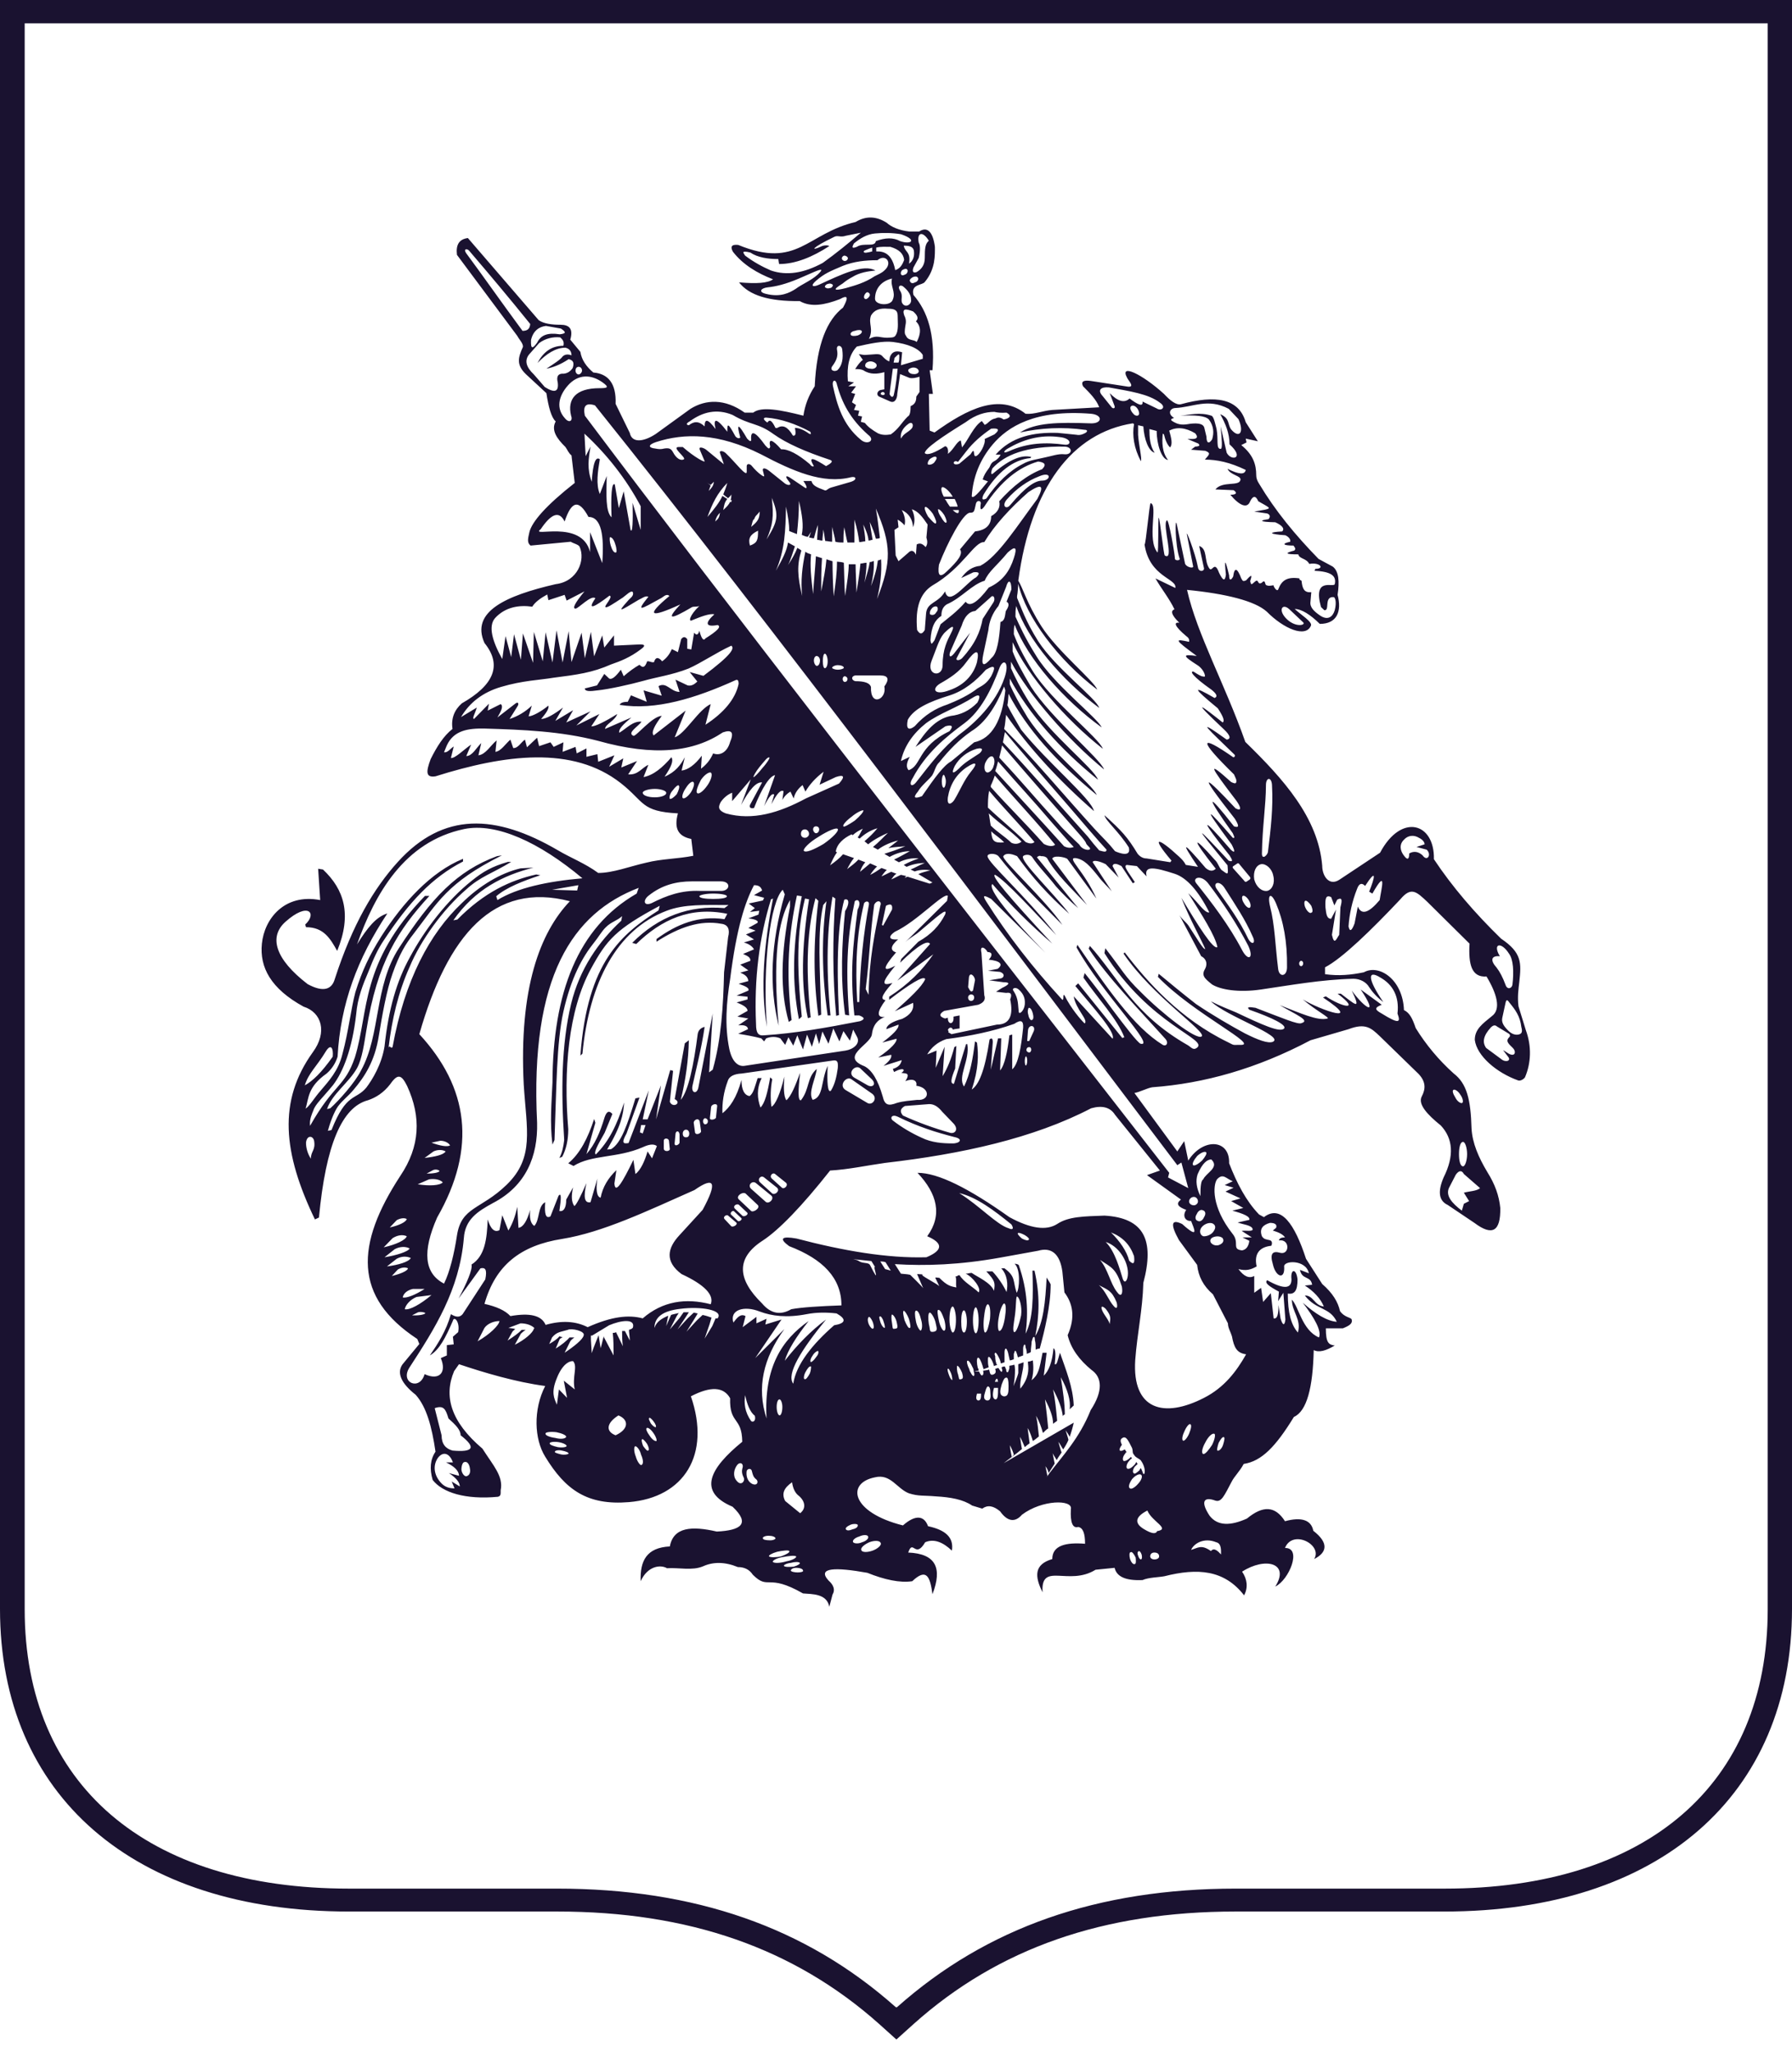 <svg width="76" height="87" viewBox="0 0 76 87" fill="none" xmlns="http://www.w3.org/2000/svg">
<path d="M13.819 44.578C14.042 44.221 14.145 44.464 14.111 44.804C13.63 45.485 13.253 45.841 12.927 46.019C13.081 45.501 13.441 45.209 13.819 44.578ZM14.317 44.804C14.437 42.569 15.158 40.642 16.428 38.73C15.947 38.876 15.587 39.33 15.141 40.042C15.896 37.92 17.132 35.685 19.689 35.151C21.045 34.875 22.864 35.701 24.701 37.24C23.208 37.37 21.937 37.645 21.096 38.163L21.045 38.001C21.474 37.629 22.178 37.353 22.916 37.111L22.744 37.078C21.646 37.321 20.53 37.839 19.397 38.989L19.226 39.022C20.152 37.694 21.354 37.111 22.624 36.787L22.075 36.819C21.234 37.013 20.341 37.548 19.586 38.293C18.23 39.573 17.166 41.549 16.651 44.383C16.599 44.513 16.514 44.27 16.479 44.432C16.617 43.233 16.891 42.067 17.372 40.998C17.835 39.88 18.779 38.568 19.775 37.71C20.376 37.159 20.89 37.03 21.68 36.544H21.543C20.873 36.738 20.496 36.949 20.015 37.337C18.951 38.18 18.007 39.427 17.389 40.577C16.823 41.597 16.479 42.78 16.308 44.367C16.188 45.128 15.793 45.776 15.535 46.116C15.072 46.667 14.694 46.311 14.059 47.914L13.905 47.947C13.991 47.623 14.162 47.153 14.334 46.91C14.54 46.635 14.746 46.505 15.003 46.197C15.467 45.647 15.896 44.999 16.067 43.913C16.205 43.071 16.394 41.986 16.651 41.273C16.943 40.447 17.2 40.026 17.544 39.589C18.556 38.277 18.951 37.434 21.285 36.268L21.079 36.301C19.38 36.932 18.316 38.05 16.926 40.188C15.861 41.824 16.153 43.865 15.312 45.387C15.055 45.906 14.368 46.667 14.008 46.991L13.87 47.023C14.076 46.392 14.797 45.906 15.141 45.29C15.364 44.885 15.45 44.205 15.535 43.703C15.999 40.787 16.891 39.427 18.213 37.985H18.024C15.261 40.836 15.655 42.861 15.055 44.821C14.626 46.1 14.162 45.938 13.15 47.736C13.115 47.461 13.236 47.218 13.287 47.088C13.373 46.813 13.665 46.57 14.128 46.003C14.557 45.436 14.935 44.48 15.106 43.006C15.158 42.326 15.398 41.727 15.621 41.209C15.844 40.642 16.016 40.253 16.291 39.848C17.355 38.244 18.316 37.208 19.637 36.528V36.414C18.282 36.965 17.097 38.261 16.171 39.702C15.655 40.528 15.364 41.144 15.072 42.067C14.883 42.78 14.78 43.735 14.523 44.691C14.351 45.404 13.939 45.841 13.596 46.246C13.338 46.537 13.133 46.894 12.961 47.007C13.098 46.554 13.047 46.084 13.853 45.517C14.076 45.323 14.231 45.08 14.317 44.804ZM27.378 47.704L27.258 48.06L27.138 48.011L27.189 47.704H27.378V47.704ZM27.087 37.645L27.001 37.888C24.495 39.33 23.448 42.099 23.431 45.889C23.396 46.732 23.311 47.606 23.431 48.53L23.517 48.335C23.602 46.1 23.602 44.205 23.894 42.893C24.22 41.451 24.701 40.577 25.198 39.961C25.37 39.751 25.525 39.475 25.696 39.313C25.919 39.087 26.177 39.038 26.383 38.844L26.349 39.038C25.387 39.929 24.581 41.079 24.22 42.569C23.808 44.286 23.791 46.262 23.928 48.335C23.894 48.627 23.843 48.87 23.723 49.097L23.843 49.048C24.014 48.724 24.1 48.335 24.1 47.882C23.894 45.387 24.1 42.844 25.061 41.079C25.731 39.848 26.125 39.394 27.979 38.406L27.928 38.601C26.366 39.605 24.907 40.771 24.615 44.756L24.701 44.675C24.993 41.662 26.142 39.427 28.271 38.617C29.026 38.325 29.919 38.374 30.897 38.374L30.725 38.504C29.232 38.374 27.928 38.86 26.812 39.977L26.984 40.026C28.048 38.989 29.284 38.422 30.845 38.746L30.725 38.973C29.627 38.811 28.7 39.184 27.842 39.816V39.929C28.82 39.297 29.713 39.006 30.588 39.168C30.88 39.2 30.965 39.411 30.88 39.734L30.708 41.225C30.674 42.666 30.588 44.075 30.227 45.355L30.073 45.468L30.227 42.974L29.627 46.068C29.575 46.424 29.301 46.359 29.369 46.035C29.507 45.387 29.747 44.48 29.884 43.541C29.747 43.573 29.627 43.654 29.592 43.832C29.421 45.161 29.198 46.246 28.872 46.635C29.078 45.792 29.198 44.95 29.215 44.108L29.043 44.237L28.614 46.602C28.94 46.764 28.528 47.007 28.408 46.716L28.546 45.404L28.425 45.371L27.825 47.461L28.031 46.019L27.464 47.461H27.258L27.516 46.23L26.657 48.465C26.4 48.514 26.366 48.432 26.572 48.06L27.121 46.537L26.949 46.57C26.606 47.687 26.349 48.465 25.919 48.724L25.748 48.74C26.349 47.736 26.434 47.25 26.469 46.748C26.16 47.704 25.834 48.384 25.267 48.951C25.181 48.87 25.302 48.627 25.645 48.028L25.971 47.234C25.834 47.072 25.731 47.12 25.645 47.364C25.439 48.044 25.233 48.514 24.872 48.935L25.25 47.606L25.198 47.444C24.941 48.238 24.598 48.918 24.1 49.323L24.323 49.437C25.096 48.951 26.177 49.113 27.258 48.643C27.498 48.53 27.722 48.481 27.859 48.594L27.653 49.113L27.464 48.821C27.344 49.226 27.172 49.615 26.949 49.777L26.863 49.178C26.4 50.133 26.091 50.651 26.057 50.182L26.142 49.615C25.799 49.939 25.559 50.328 25.473 50.781C25.302 50.749 25.267 50.425 25.336 49.971L25.044 50.975C24.787 51.024 24.735 50.765 24.872 50.166C24.632 50.716 24.443 51.089 24.358 51.137C24.237 50.975 24.22 50.7 24.306 50.344L24.014 50.862C24.014 51.235 23.894 51.38 23.723 51.348C23.808 50.781 23.808 50.554 23.688 50.7L23.345 51.575C23.139 51.688 23.087 51.461 23.122 50.975C22.796 51.137 22.899 51.737 22.658 51.98C22.487 51.866 22.452 51.607 22.487 51.299C22.349 51.769 22.195 52.028 21.989 52.061L21.937 51.17C21.852 51.575 21.732 51.899 21.56 52.174L21.302 51.526L21.182 52.158C20.976 52.271 20.805 52.109 20.684 51.704C20.65 52.547 20.564 53.259 19.998 53.616C20.049 53.826 19.792 54.409 19.449 55.057L20.376 53.778C20.581 53.729 20.667 53.826 20.581 54.247L19.62 55.721C19.483 55.883 19.311 55.835 19.123 55.721C18.917 56.45 18.573 56.968 18.23 57.471C18.642 57.228 18.899 56.709 19.208 55.997C19.26 55.786 19.517 56.045 19.431 56.483L19.208 56.677L19.243 57.001L18.951 57.033V57.471L18.694 57.584C18.951 58.183 18.642 58.556 18.007 58.264C17.801 58.993 16.943 58.621 17.372 57.973C18.436 56.337 19.483 54.701 19.672 52.498C19.723 51.704 20.255 51.364 20.908 51.008C22.315 50.279 22.813 49.016 22.779 47.606C22.47 41.403 24.289 38.714 27.087 37.645ZM30.828 38.001C30.828 38.082 30.571 38.115 30.245 38.115C29.936 38.115 29.661 38.082 29.661 38.001C29.661 37.953 29.919 37.888 30.245 37.888C30.571 37.888 30.828 37.937 30.828 38.001ZM27.516 37.969C28.065 37.532 28.666 37.37 29.352 37.37H30.571C31.034 37.37 30.965 37.807 30.537 37.775H29.678C28.906 37.742 28.271 37.969 27.636 38.293C27.293 38.439 27.258 38.163 27.516 37.969ZM29.987 33.32C29.816 33.563 29.61 33.709 29.558 33.612C29.507 33.563 29.592 33.32 29.73 33.061C29.901 32.818 30.107 32.705 30.159 32.77C30.227 32.851 30.142 33.11 29.987 33.32ZM28.906 32.672L29.043 32.106C28.872 32.429 28.648 32.737 28.185 32.932C28.494 32.478 28.563 32.251 28.477 32.106C28.099 32.543 27.722 32.867 27.293 32.948L27.498 32.429C27.207 32.559 27.069 32.867 26.64 32.834L27.018 32.268L26.349 32.543L26.434 32.154L25.834 32.511L26.057 32.025L25.37 32.3L25.336 31.976L24.872 32.089V31.733L24.46 31.944L24.409 31.668L23.86 31.879L23.894 31.474L23.482 31.668L23.345 31.474L22.864 31.636L22.779 31.279L22.349 31.684L22.264 31.36C22.092 31.474 21.972 31.733 21.766 31.717L21.646 31.36C21.422 31.555 21.251 31.846 21.011 31.879L21.062 31.393C20.805 31.604 20.599 31.992 20.29 32.025L20.41 31.506C20.204 31.701 20.032 32.057 19.775 32.057L19.981 31.571C19.689 31.765 19.294 32.17 19.123 32.138L19.243 31.652C19.105 31.733 18.985 31.927 18.831 31.895L18.951 31.604C19.243 30.972 19.843 30.875 20.564 30.891C22.178 30.939 23.791 31.004 25.353 31.409C27.773 32.089 29.421 31.879 30.657 31.053C31.034 30.923 31.137 31.053 30.965 31.458C30.845 31.895 30.537 32.057 30.245 31.944C30.125 32.219 29.953 32.429 29.73 32.592L29.764 32.041C29.472 32.429 29.18 32.64 28.906 32.672ZM29.301 33.596C29.163 33.79 29.009 33.887 28.957 33.839C28.906 33.79 28.957 33.596 29.095 33.401C29.215 33.207 29.352 33.11 29.404 33.158C29.472 33.207 29.421 33.401 29.301 33.596ZM28.7 33.677C28.58 33.806 28.477 33.887 28.408 33.871C28.374 33.822 28.408 33.644 28.528 33.515C28.648 33.353 28.751 33.272 28.786 33.304C28.837 33.353 28.786 33.515 28.7 33.677ZM27.773 33.806C27.481 33.806 27.258 33.725 27.258 33.612C27.258 33.531 27.498 33.45 27.773 33.45C28.031 33.45 28.254 33.531 28.254 33.612C28.271 33.725 28.031 33.806 27.773 33.806ZM21.251 29.125C22.178 28.85 22.899 28.834 23.465 28.737C24.478 28.607 25.113 28.526 25.919 28.17C26.297 28.04 26.726 27.878 27.189 27.522C27.413 27.36 27.327 27.311 27.069 27.327L26.04 27.376V26.939L25.628 27.457L25.542 26.939L25.198 27.829L25.061 26.793L24.804 27.91L24.666 26.825L24.237 28.073L24.117 26.761L23.86 28.089L23.602 26.728L23.431 28.089L23.139 26.809L23.019 28.04L22.641 26.793L22.607 28.105L22.178 26.858L22.092 27.975L21.8 26.89L21.68 27.862L21.44 26.971L21.302 27.943C20.873 27.182 20.702 26.55 20.993 26.21C21.422 25.74 22.006 25.643 22.573 25.724C22.693 25.529 22.916 25.367 23.208 25.206L23.259 25.448L23.946 25.222L24.031 25.465L24.787 25.076C24.358 25.594 24.272 25.805 24.409 25.805C24.529 25.805 25.078 25.206 25.25 25.367C24.872 25.918 25.216 25.74 25.851 25.254C26.022 25.303 25.61 25.692 25.679 25.74C25.731 25.789 25.971 25.627 26.417 25.335C26.537 25.254 26.795 24.979 26.846 25.125C26.881 25.287 26.709 25.367 26.623 25.481C26.16 25.999 26.28 25.918 27.087 25.432C27.207 25.384 27.378 25.238 27.498 25.303C26.949 25.983 27.172 25.837 27.996 25.384C28.116 25.335 28.254 25.141 28.391 25.27C27.378 26.113 27.55 26.226 28.854 25.627C28.254 26.275 28.391 26.307 29.352 25.74C29.438 25.708 29.558 25.74 29.661 25.692C29.232 26.096 29.18 26.404 29.369 26.291C29.695 26.161 30.09 25.999 30.296 26.048C29.884 26.42 29.919 26.599 30.433 26.501C30.605 26.566 30.433 26.744 29.919 27.068C29.833 27.198 29.747 27.068 29.661 26.744C29.61 26.939 29.524 26.939 29.438 26.825L29.318 27.538L29.146 27.506V27.101C29.06 26.987 28.975 26.987 28.889 27.101L28.751 27.651L28.494 27.522C28.408 27.716 28.288 27.894 28.082 28.04C27.91 27.829 27.79 27.878 27.739 28.073C27.619 28.105 27.567 28.024 27.447 28.04C27.361 28.283 27.275 28.348 27.121 28.186C26.898 28.315 26.692 28.461 26.451 28.672L26.331 28.396C26.125 28.672 25.954 28.834 25.834 28.769L25.628 28.575L25.319 29.061L24.804 29.19C24.804 29.32 25.01 29.32 25.353 29.271C25.816 29.223 26.709 29.028 27.293 28.866C27.859 28.704 28.494 28.623 29.198 28.348C29.747 28.105 30.382 27.668 31.017 27.376C31.154 27.489 31.051 27.748 29.833 28.656L29.249 28.494L29.575 28.898C29.438 29.028 29.318 29.093 29.163 29.061L28.648 28.817L28.82 29.336C28.442 29.336 28.271 28.898 27.928 29.093L28.065 29.498L27.293 29.271L27.43 29.757L26.76 29.482L26.623 29.757C26.417 29.757 26.314 29.806 26.28 29.887C27.807 30.13 29.489 29.611 31.206 28.834C31.292 28.801 31.326 28.866 31.326 28.996C31.189 29.644 30.691 30.227 29.919 30.729L30.142 29.854C29.627 30.081 29.043 31.134 28.614 31.263L29.078 30.13L27.722 31.182C27.602 31.053 27.773 30.745 28.065 30.356C27.67 30.356 26.966 31.247 26.863 31.198C26.572 31.069 27.087 30.794 27.207 30.599C26.829 30.567 26.572 30.891 26.263 31.069C26.228 30.907 26.434 30.713 26.778 30.421L25.662 30.907C25.662 30.713 26.091 30.551 26.177 30.275C25.662 30.599 25.198 30.826 25.078 30.794L25.422 30.275L24.443 30.761L25.044 30.162L24.014 30.632L24.306 30.113L23.551 30.567L23.877 30C23.499 30.291 23.156 30.486 22.95 30.486C23.156 30.243 23.293 30.049 23.259 29.919C22.916 30.194 22.573 30.372 22.418 30.372L22.555 29.919C22.264 30.194 21.955 30.372 21.611 30.486L21.955 29.935C22.006 29.854 21.989 29.741 21.869 29.822L21.096 30.421C21.268 30.13 21.354 29.935 21.234 29.854L20.684 30.13L20.736 29.838L20.101 30.486C20.015 30.453 20.135 30.291 20.221 30L19.552 30.405C19.912 29.789 20.479 29.352 21.251 29.125ZM22.933 22.436C23.362 21.804 23.705 21.626 23.946 22.112C24.237 21.237 24.546 21.156 24.958 21.918C25.508 21.918 25.628 22.711 25.542 23.877L25.027 22.565V23.408C24.666 21.982 22.435 22.825 22.933 22.436ZM24.22 17.625C24.306 17.852 24.134 17.949 23.963 17.739C23.585 17.334 23.671 16.815 24.083 16.346C24.512 15.86 25.061 15.86 25.559 16.216C25.851 16.427 25.765 16.459 25.422 16.459C24.426 16.459 24.049 16.913 24.22 17.625ZM23.654 16.216C23.705 16.621 23.517 16.67 23.105 16.41L22.641 15.876C22.298 15.552 22.246 15.277 22.435 15.034L22.864 14.548C23.122 14.353 23.448 14.272 23.757 14.305C23.894 14.418 23.928 14.515 23.894 14.661C23.379 14.661 23.036 14.936 22.796 15.39C23.173 15.001 23.568 14.742 23.98 14.742C24.186 14.791 24.237 14.936 24.237 15.066C24.066 15.001 23.946 15.034 23.86 15.115C23.774 15.244 23.517 15.406 23.173 15.633C23.431 15.584 23.757 15.471 24.117 15.228C24.323 15.277 24.358 15.39 24.289 15.601C24.203 15.73 24.083 15.827 23.911 15.844C23.688 15.827 23.585 15.941 23.654 16.216ZM22.161 14.029C21.217 12.75 20.496 11.713 19.775 10.741C19.637 10.547 19.809 10.531 19.895 10.628C20.753 11.632 21.56 12.588 22.487 13.738C22.47 13.932 22.384 14.029 22.161 14.029ZM22.521 14.418C22.607 14.029 22.864 13.851 23.156 13.819L23.791 13.932C24.031 14.094 23.997 14.143 23.74 14.175C23.225 14.094 22.933 14.208 22.779 14.531C22.59 14.791 22.504 14.823 22.521 14.418ZM24.546 15.552C24.598 15.552 24.684 15.601 24.684 15.714C24.684 15.795 24.598 15.876 24.546 15.876C24.46 15.876 24.409 15.795 24.409 15.714C24.409 15.617 24.46 15.552 24.546 15.552ZM26.125 23.424C26.04 23.456 25.954 23.31 25.902 23.132C25.851 22.97 25.851 22.808 25.868 22.776C25.954 22.776 26.04 22.889 26.091 23.067C26.16 23.262 26.16 23.424 26.125 23.424ZM26.743 22.468L26.451 20.832L26.245 21.545L26.074 20.541C25.937 20.427 25.902 21.059 25.937 21.934C25.679 21.691 25.713 20.978 25.731 20.184L25.439 20.946C25.267 20.541 25.353 19.99 25.439 19.472C25.267 19.342 25.147 19.617 25.096 20.427C24.89 19.877 24.958 19.456 25.044 18.937L24.838 19.342L24.787 18.387C25.731 19.261 26.555 20.298 27.172 21.464V22.468L26.829 21.318C26.846 22.112 26.829 22.63 26.743 22.468ZM49.931 49.404L50.103 49.291L50.395 50.376L49.537 49.923L49.588 49.728C39.29 36.511 30.571 25.303 24.804 17.625C24.718 17.22 24.838 17.058 25.233 17.188C32.819 26.647 42.019 38.957 49.931 49.404ZM29.936 20.427C30.021 20.476 30.073 20.541 30.142 20.557C30.176 20.524 30.227 20.476 30.279 20.427C30.245 20.622 30.193 20.67 30.056 20.816C30.09 20.735 30.107 20.654 30.142 20.589C30.073 20.541 30.021 20.476 29.936 20.427ZM30.537 21.739C30.502 21.934 30.485 21.982 30.331 22.112C30.365 21.95 30.433 21.837 30.537 21.739ZM31.034 21.221L31 21.302L30.965 21.27C30.914 21.399 30.828 21.48 30.674 21.626C30.708 21.432 30.725 21.302 30.845 21.156C30.794 21.124 30.708 21.075 30.639 21.027C30.502 21.318 30.296 21.577 30.004 21.918C30.21 21.351 30.416 20.913 30.845 20.476C30.794 20.67 30.725 20.832 30.674 20.962C30.725 21.01 30.811 21.075 30.88 21.124C30.931 21.075 31 21.01 31.017 20.962C31.017 21.043 31.017 21.124 30.983 21.205H31.034V21.221ZM32.15 22.501C32.15 22.905 32.115 23.019 31.807 23.132C31.721 22.841 31.807 22.663 32.15 22.501ZM31.858 22.339C31.892 22.225 31.91 22.112 31.944 22.047L31.995 21.998C31.995 21.966 32.03 21.918 32.047 21.885C32.098 21.837 32.167 21.756 32.218 21.691C32.218 21.998 32.133 22.112 31.858 22.339ZM27.825 18.743C29.026 18.354 30.468 18.354 32.27 19.261C33.626 19.974 34.896 20.541 36.097 20.233C36.321 20.184 36.355 20.346 36.097 20.427L35.257 20.67C35.085 20.719 35.05 20.832 34.965 20.784C34.621 20.654 34.467 20.589 34.415 20.395H34.072C34.244 20.638 34.244 20.751 34.124 20.67L33.523 20.265C33.351 20.152 33.3 20.184 33.386 20.314L33.506 20.476C33.557 20.557 33.454 20.605 33.3 20.508L32.613 19.958C32.442 19.828 32.322 19.828 32.356 19.958L32.407 20.168C32.442 20.282 32.115 20.039 31.892 19.763C31.807 19.65 31.669 19.65 31.669 19.763V20.006C31.669 20.249 31.189 19.601 30.777 19.212C30.657 19.099 30.485 19.099 30.537 19.212C30.657 19.569 30.742 19.763 30.657 19.65L29.987 19.099C29.867 18.986 29.61 18.905 29.678 19.067L29.884 19.553C29.919 19.634 29.455 19.391 28.957 18.953H28.786C28.46 18.953 29.095 19.391 29.009 19.472C28.872 19.553 28.683 19.439 28.546 19.18C28.46 19.018 28.374 18.986 28.168 19.018C28.048 19.051 27.945 19.051 27.79 19.018C27.481 18.986 27.481 18.856 27.825 18.743ZM29.249 17.868C29.798 17.463 30.399 17.317 31.069 17.593C31.841 18.046 32.133 17.917 32.802 18.403C33.368 18.808 34.192 19.164 35.171 19.488C35.342 19.537 35.308 19.617 35.033 19.763C34.57 19.472 34.227 19.277 34.518 19.763C34.467 19.796 34.398 19.763 34.347 19.682C33.832 19.245 33.42 19.034 33.128 19.051C32.751 18.613 32.579 18.581 32.665 18.937C32.63 19.067 32.579 19.018 32.459 18.889C32.03 18.289 31.824 18.208 31.858 18.646C31.858 18.727 31.807 18.727 31.686 18.597C31.309 17.949 31.223 17.917 31.395 18.548C31.36 18.597 31.274 18.597 31.189 18.5C30.863 17.901 30.845 17.949 30.845 18.305C30.348 17.658 30.245 17.755 30.348 18.192C30.021 17.755 29.884 17.739 29.884 18.079C29.627 17.836 29.421 17.868 29.215 18.03C29.095 18.014 29.095 17.949 29.249 17.868ZM32.493 17.706C33.128 17.755 33.763 17.982 34.364 18.305C34.398 18.387 34.415 18.435 34.312 18.387C34.089 18.224 33.883 18.143 33.712 18.143C33.763 18.387 33.746 18.5 33.626 18.468C33.403 18.079 33.197 18.03 33.025 18.111C32.974 18.143 32.939 18.16 32.888 18.143C32.716 17.787 32.63 17.787 32.545 17.917C32.356 17.787 32.356 17.706 32.493 17.706ZM35.291 15.536C35.497 15.26 35.548 15.082 35.497 14.823C35.462 14.596 35.703 14.629 35.72 14.823C35.771 15.196 35.72 15.503 35.514 15.698C35.377 15.779 35.188 15.698 35.291 15.536ZM36.818 18.435C37.145 18.678 36.784 18.889 36.509 18.646C35.737 18.014 35.497 17.155 35.325 16.362C35.274 16.119 35.445 16.038 35.497 16.313C35.703 17.058 36.046 17.755 36.818 18.435ZM35.874 12.215C35.359 12.345 35.291 12.296 35.737 12.021C35.874 11.908 35.995 11.827 36.149 11.746C36.458 11.551 36.818 11.503 37.127 11.47C36.63 11.179 35.686 11.632 34.742 12.069C34.45 12.199 34.364 12.118 34.604 11.908C34.982 11.584 35.205 11.503 35.737 11.276C36.218 11.082 36.715 11.033 37.213 11.033C37.556 10.741 37.883 11.146 37.505 11.47C37.385 11.584 37.248 11.632 37.093 11.713C36.681 11.989 36.269 12.102 35.874 12.215ZM35.188 12.215C35.102 12.248 35.016 12.215 34.982 12.167C34.982 12.118 35.033 12.053 35.119 12.037C35.205 12.005 35.291 12.037 35.325 12.086C35.325 12.134 35.274 12.215 35.188 12.215ZM33.746 12.248C33.489 12.41 33.111 12.62 32.476 12.458C32.15 12.377 32.27 12.215 32.562 12.183C32.888 12.15 33.317 12.053 33.883 11.81L34.553 11.519C34.862 11.389 34.93 11.405 34.673 11.648C34.381 11.908 34.004 12.053 33.746 12.248ZM35.96 10.952C35.96 11.001 35.909 11.065 35.823 11.065C35.771 11.065 35.703 11.017 35.703 10.952C35.703 10.903 35.754 10.838 35.823 10.838C35.909 10.855 35.96 10.903 35.96 10.952ZM32.699 11.47C32.322 11.308 31.944 11.098 31.601 10.838C31.515 10.709 31.429 10.612 31.824 10.709C32.133 10.919 32.579 10.984 33.008 10.984L33.042 11.195C33.729 11.195 34.45 10.903 35.171 10.434C35.136 10.401 34.999 10.385 34.862 10.434C34.347 10.677 34.398 10.515 35.377 10.045C35.531 9.964 35.634 10.077 35.874 9.996L36.509 9.867C35.995 10.304 35.462 10.741 34.896 11.146C34.089 11.584 33.368 11.697 32.699 11.47ZM36.99 10.498V10.66C36.87 10.693 36.87 10.693 36.767 10.709C36.647 10.741 36.544 10.66 36.733 10.596C36.853 10.547 36.887 10.531 36.99 10.498ZM37.11 9.899C37.453 9.867 37.831 9.867 38.209 9.931C38.929 10.174 38.638 10.385 38.174 10.223C37.883 10.061 37.539 10.077 37.145 10.223C37.11 10.498 36.63 10.272 36.338 10.466C36.132 10.547 36.115 10.498 36.218 10.32C36.475 10.11 36.767 9.931 37.11 9.899ZM38.758 10.628C38.792 10.871 38.724 11.065 38.552 11.179C38.638 10.66 38.38 10.709 38.329 10.417C38.552 10.417 38.724 10.45 38.758 10.628ZM39.393 10.207C39.238 10.336 39.221 10.531 39.221 10.936C39.221 11.211 39.101 11.405 38.878 11.535C38.741 11.584 38.672 11.535 38.741 11.341L38.964 10.936C39.05 10.579 39.015 10.369 38.964 10.288C38.878 9.85 39.136 9.786 39.393 10.207ZM38.809 11.972C38.724 12.021 38.638 12.021 38.603 11.94C38.552 11.891 38.603 11.81 38.724 11.746C38.809 11.713 38.895 11.713 38.929 11.778C38.964 11.827 38.929 11.94 38.809 11.972ZM38.844 13.624C39.067 13.835 39.067 14.143 38.878 14.499C38.741 14.386 38.569 14.45 38.449 14.289C38.415 14.175 38.329 14.24 38.397 13.819C38.432 13.657 38.432 13.527 38.346 13.365C38.26 13.09 38.38 13.074 38.724 13.203C38.929 13.382 38.964 13.511 38.844 13.624ZM36.853 12.588C36.801 12.669 36.715 12.701 36.681 12.669C36.63 12.636 36.63 12.555 36.681 12.474C36.733 12.393 36.801 12.361 36.853 12.426C36.904 12.458 36.904 12.539 36.853 12.588ZM37.831 11.81C37.745 12.134 38.003 12.377 37.865 12.701C37.779 12.993 37.11 12.944 37.11 12.669C37.11 12.215 37.402 11.908 37.831 11.81ZM37.968 11.454C37.883 11.017 37.711 10.774 37.453 10.693C37.333 10.66 37.282 10.66 37.162 10.66V10.498C37.368 10.45 37.539 10.466 37.762 10.466C38.14 10.579 38.312 10.758 38.346 11.017C38.26 11.26 38.157 11.389 37.968 11.454ZM38.432 11.616C38.346 11.665 38.26 11.697 38.226 11.648C38.191 11.616 38.191 11.535 38.26 11.454C38.346 11.405 38.432 11.373 38.466 11.422C38.518 11.454 38.5 11.551 38.432 11.616ZM38.174 12.329C38.037 12.118 38.209 12.037 38.346 12.183C38.518 12.329 38.638 12.507 38.638 12.701C38.672 12.896 38.432 13.057 38.294 12.896C38.157 12.734 38.329 12.572 38.174 12.329ZM36.938 13.382C37.076 13.139 37.316 13.057 37.659 13.09C37.917 13.09 38.071 13.139 38.071 13.382C38.071 13.624 38.106 13.9 38.037 14.11C37.951 14.321 37.917 14.305 37.625 14.321C37.299 14.321 37.196 14.191 36.853 14.37C37.059 13.932 36.818 13.738 36.938 13.382ZM36.08 14.191C36.046 14.143 36.115 14.046 36.252 14.029C36.372 13.981 36.509 13.981 36.544 14.029C36.578 14.094 36.509 14.175 36.372 14.224C36.252 14.256 36.097 14.256 36.08 14.191ZM32.733 21.108C33.042 21.869 32.991 22.096 32.51 22.873C32.785 22.225 32.819 21.918 32.733 21.108ZM34.776 28.008C34.776 28.121 34.724 28.234 34.639 28.234C34.587 28.234 34.518 28.121 34.518 28.008C34.518 27.894 34.57 27.813 34.639 27.813C34.724 27.829 34.776 27.91 34.776 28.008ZM35.102 28.04C35.102 28.202 35.05 28.332 34.982 28.332C34.93 28.332 34.896 28.202 34.896 28.04C34.896 27.846 34.93 27.716 34.982 27.716C35.033 27.716 35.102 27.846 35.102 28.04ZM35.84 25.27C35.806 24.784 35.806 24.315 35.788 23.861C35.703 23.829 35.617 23.829 35.497 23.813C35.497 24.25 35.445 24.687 35.359 25.287C35.325 24.768 35.308 24.282 35.308 23.796C35.222 23.764 35.136 23.748 35.05 23.715C35.016 24.12 34.93 24.541 34.827 25.076C34.827 24.59 34.827 24.153 34.862 23.667C34.776 23.634 34.69 23.618 34.604 23.586C34.57 24.137 34.518 24.622 34.484 25.189C34.398 24.477 34.347 23.991 34.398 23.505C34.312 23.472 34.227 23.456 34.158 23.391C34.021 24.039 33.952 24.622 34.021 25.27C33.815 24.428 33.797 23.942 33.986 23.343C33.935 23.294 33.866 23.262 33.815 23.23C33.729 23.456 33.592 23.699 33.42 23.958C33.557 23.683 33.626 23.408 33.712 23.165C33.626 23.116 33.506 23.051 33.42 23.003C33.368 23.359 33.18 23.715 32.905 24.201C33.283 23.327 33.317 22.517 33.334 21.48C33.42 21.885 33.471 22.209 33.471 22.517C33.592 22.565 33.677 22.598 33.798 22.646C33.849 22.177 33.883 21.756 33.883 21.237C34.021 21.837 34.089 22.274 34.004 22.679C34.089 22.711 34.175 22.76 34.261 22.76C34.295 22.711 34.347 22.63 34.398 22.549C34.364 22.63 34.347 22.711 34.312 22.792C34.364 22.792 34.45 22.825 34.518 22.825C34.57 22.663 34.604 22.468 34.69 22.258C34.69 22.468 34.656 22.663 34.656 22.889C34.742 22.889 34.793 22.922 34.879 22.922C34.879 22.776 34.913 22.63 34.913 22.452C34.965 22.646 34.965 22.776 34.999 22.938C35.085 22.938 35.205 22.97 35.291 22.97V22.339C35.342 22.582 35.411 22.776 35.428 22.97C35.548 23.003 35.651 23.003 35.771 23.003C35.771 22.776 35.771 22.598 35.806 22.355C35.857 22.598 35.892 22.825 35.943 23.003H36.235V22.031C36.355 22.42 36.406 22.711 36.441 22.986C36.527 22.986 36.612 22.954 36.698 22.954C36.698 22.727 36.647 22.484 36.612 22.241C36.733 22.484 36.818 22.711 36.836 22.922C36.887 22.922 36.956 22.889 37.007 22.889C36.973 22.646 36.921 22.403 36.887 22.128C37.007 22.403 37.093 22.614 37.145 22.841C37.196 22.841 37.265 22.841 37.316 22.808C37.265 22.436 37.23 22.015 37.145 21.561C37.814 23.116 37.814 23.813 37.196 25.4C37.333 24.833 37.402 24.282 37.368 23.715C37.316 23.748 37.282 23.748 37.23 23.764C37.196 24.055 37.11 24.412 36.938 24.849C37.024 24.493 37.076 24.137 37.059 23.78C37.007 23.813 36.938 23.829 36.887 23.829C36.853 24.072 36.767 24.347 36.664 24.703C36.715 24.412 36.75 24.137 36.75 23.861C36.664 23.861 36.578 23.894 36.492 23.894C36.458 24.25 36.406 24.622 36.321 25.125C36.321 24.72 36.286 24.315 36.286 23.926H35.995C35.995 24.282 35.926 24.703 35.84 25.27ZM35.531 28.396C35.411 28.396 35.291 28.348 35.291 28.315C35.291 28.267 35.411 28.202 35.531 28.202C35.668 28.202 35.788 28.251 35.788 28.315C35.788 28.348 35.668 28.396 35.531 28.396ZM35.823 28.672C35.874 28.672 35.943 28.72 35.943 28.785C35.943 28.866 35.892 28.915 35.823 28.915C35.788 28.915 35.737 28.866 35.737 28.785C35.737 28.72 35.788 28.672 35.823 28.672ZM36.938 29.125C36.887 28.963 36.681 28.882 36.269 28.882C36.097 28.834 36.097 28.672 36.269 28.639H37.333C37.676 28.639 37.728 28.801 37.505 29.109C37.625 29.644 36.904 30 36.938 29.125ZM37.522 16.702C37.522 16.734 37.488 16.75 37.436 16.75C37.402 16.75 37.35 16.718 37.35 16.702C37.35 16.653 37.402 16.621 37.436 16.621C37.488 16.621 37.522 16.653 37.522 16.702ZM37.179 15.503C37.179 15.584 37.059 15.665 36.921 15.633C36.767 15.633 36.664 15.552 36.698 15.471C36.698 15.39 36.818 15.309 36.956 15.325C37.076 15.341 37.196 15.422 37.179 15.503ZM38.071 15.617C38.037 15.908 38.02 16.248 37.9 16.767C37.848 16.88 37.779 16.815 37.728 16.718C37.762 16.362 37.814 16.07 37.865 15.633H38.071V15.617ZM37.9 15.374C37.9 15.325 37.934 15.26 37.934 15.179C38.071 15.05 38.14 14.953 38.14 15.098C38.14 15.212 38.14 15.293 38.106 15.374H37.9ZM38.964 15.746C38.964 15.827 38.844 15.876 38.741 15.86C38.603 15.86 38.518 15.779 38.518 15.698C38.518 15.649 38.638 15.584 38.741 15.584C38.878 15.584 38.964 15.665 38.964 15.746ZM39.136 15.212L38.209 15.487L38.26 14.936C38.003 14.855 37.831 14.904 37.745 15.131L37.711 15.325C37.591 15.277 37.505 15.196 37.402 15.082C37.282 14.969 37.076 15.034 36.681 15.05C36.595 15.05 36.475 15.017 36.424 15.017L36.595 15.26C36.475 15.341 36.372 15.487 36.269 15.649C36.389 15.649 36.509 15.649 36.612 15.698C36.904 15.892 37.213 15.86 37.505 15.779V16.508L37.333 16.54C37.196 16.589 37.162 16.75 37.282 16.815L37.762 17.026C37.968 17.107 38.054 16.864 38.054 16.702L38.174 15.86L38.569 16.022C38.706 16.054 38.827 16.022 38.998 15.973V16.621L38.861 16.815C38.861 17.01 38.809 17.139 38.62 17.22C38.62 17.463 38.586 17.625 38.5 17.658C38.209 17.949 38.123 18.176 37.779 18.419C37.574 18.451 37.402 18.451 37.23 18.37C37.007 18.241 36.801 18.095 36.681 17.933L36.509 17.884L36.561 17.658L36.389 17.625L36.441 17.415L36.218 17.382L36.303 17.172L36.132 17.058L36.269 16.702L36.097 16.653L36.303 16.378H35.977L36.218 16.216L35.96 16.167C35.909 15.52 36.012 15.034 36.338 14.694C36.904 14.564 37.453 14.45 37.865 14.499C38.518 14.58 38.964 14.774 39.136 15.05V15.212ZM40.955 17.901C41.384 17.577 41.796 17.463 42.173 17.463C42.294 17.496 42.465 17.512 42.688 17.496C42.929 17.625 42.826 17.739 42.568 17.787C42.448 17.706 42.345 17.674 42.225 17.739C41.968 17.787 41.933 17.949 41.761 18.014L41.641 17.852C41.298 18.062 41.058 18.662 40.8 18.97L40.749 18.678C40.577 18.71 40.457 19.051 40.2 19.245C40.234 19.034 40.165 18.921 40.08 18.921C39.65 19.196 39.324 19.326 39.221 19.212C39.221 19.018 39.959 18.516 40.955 17.901ZM46.276 17.544C46.791 17.593 46.756 17.982 46.224 17.949C44.868 17.901 43.924 17.917 43.255 18.338C44.147 18.143 45.074 18.095 46.001 18.224C46.138 18.224 46.121 18.305 46.035 18.354C45.949 18.403 45.812 18.468 45.658 18.435C45.4 18.403 45.143 18.387 44.851 18.354C43.821 18.322 42.894 18.516 42.225 19.277H42.431C42.431 19.326 42.311 19.488 42.139 19.569C42.002 19.65 42.002 19.779 41.933 19.86C41.813 20.022 41.727 20.152 41.676 20.33L41.899 20.411C41.521 20.881 41.264 21.172 41.212 21.043C41.264 20.233 41.556 19.488 42.105 18.84C42.74 18.095 43.89 17.35 46.276 17.544ZM48.043 17.949L48.095 17.982C48.009 18.451 48.095 19.018 48.387 19.553C48.438 19.439 48.301 18.905 48.267 18.435V18.03L48.49 18.079C48.524 18.629 48.713 19.131 48.97 19.196C48.764 18.905 48.747 18.516 48.747 18.192L49.056 18.273C49.056 18.84 49.262 19.472 49.537 19.504C49.279 19.18 49.279 18.743 49.313 18.387L49.365 18.419C49.416 18.646 49.502 18.856 49.623 18.97C49.743 18.84 49.674 18.565 49.588 18.257C49.914 18.095 50.275 18.127 50.687 18.37C50.824 18.532 50.772 18.613 50.566 18.613H50.361L50.824 18.808C50.858 18.856 50.944 18.921 50.687 18.937L50.515 19.067L51.116 19.115C51.322 19.196 51.287 19.245 51.236 19.326L51.099 19.488C51.614 19.488 52.163 19.601 52.832 19.925C52.798 20.136 52.54 20.12 52.06 19.877C52.18 20.152 52.643 20.168 52.609 20.346C52.557 20.638 51.854 20.379 51.545 20.751L52.317 20.784C52.489 20.897 52.437 20.978 52.18 20.978C52.575 21.448 52.901 21.577 53.021 21.253C53.141 21.01 53.261 21.01 53.364 21.253C53.845 21.529 53.931 21.545 53.656 21.61L53.193 21.691L53.742 21.772C53.879 21.82 53.879 21.934 53.793 22.015C53.416 22.063 53.381 22.128 54.085 22.144C54.377 22.274 54.497 22.42 54.377 22.533C53.776 22.565 53.793 22.646 54.514 22.695C54.686 22.776 54.737 22.889 54.72 22.97C54.343 23.051 54.411 23.132 54.857 23.132C54.909 23.213 54.977 23.262 54.892 23.343C54.463 23.456 54.514 23.505 55.063 23.505C55.098 23.699 55.407 23.667 55.527 23.91C55.99 23.829 56.196 24.12 55.784 24.12L55.75 24.201C56.419 24.234 56.694 24.396 56.608 24.768C56.557 24.93 55.664 24.444 56.025 25.74L56.162 25.87C56.419 25.918 56.127 25.27 56.574 25.319C56.625 25.351 56.694 25.529 56.608 25.87C56.522 26.161 56.316 26.307 56.007 26.113C55.716 25.918 55.544 25.74 55.578 25.513L55.613 25.108C55.304 25.141 55.235 24.946 55.201 24.639C55.201 24.59 55.081 24.606 55.115 24.525C54.6 24.444 54.36 24.606 54.222 24.963C54.188 25.092 54.085 24.995 54.016 24.849C54.051 24.768 53.845 24.882 53.725 24.817C53.639 24.817 53.673 24.622 53.587 24.655C53.536 24.655 53.536 24.736 53.416 24.736C53.33 24.703 53.364 24.525 53.193 24.687C53.072 24.801 53.055 24.801 53.021 24.639C53.055 24.509 53.175 24.234 52.849 24.606C52.729 24.655 52.712 24.655 52.643 24.525C52.472 24.072 52.352 24.039 52.3 24.444C52.214 24.606 52.128 24.639 52.128 24.396C51.957 23.683 51.922 23.683 51.991 24.363C51.957 24.655 51.871 24.639 51.699 24.282C51.493 23.715 51.407 24.331 51.27 24.072C51.064 23.748 51.219 23.278 50.858 23.148L51.064 24.104C51.064 24.234 50.841 24.266 50.807 24.055C50.687 23.424 50.258 22.339 50.343 22.695L50.601 24.007C50.635 24.12 50.309 24.055 50.258 23.894L49.914 22.258C49.828 21.788 49.828 23.132 50.034 23.699C50.034 23.78 49.811 23.78 49.828 23.667C49.828 23.537 49.571 21.982 49.485 22.063C49.279 22.258 49.828 23.813 49.399 23.553C49.348 23.521 49.193 21.982 49.142 21.95C49.108 21.95 49.142 23.44 49.09 23.424C48.627 22.873 49.125 21.415 48.799 21.334C48.747 21.334 48.593 23.132 48.541 23.084C48.747 24.477 49.931 24.525 49.846 24.93L49.005 24.525C49.228 24.93 49.588 25.367 49.811 25.837C49.554 25.918 49.846 26.242 50.017 26.404C49.76 26.372 49.811 26.55 50.309 26.971C50.429 27.052 50.446 27.133 50.429 27.214C49.828 27.084 49.76 27.084 50.755 27.813C50.154 27.732 50.12 27.781 50.807 28.218C50.927 28.299 51.064 28.461 51.099 28.623C51.133 28.737 51.013 28.672 50.961 28.672C50.841 28.623 50.669 28.51 50.618 28.477C50.446 28.445 50.566 28.672 51.373 29.239C51.579 29.401 51.665 29.53 51.511 29.595C50.532 29.028 50.584 29.158 51.648 30.032C51.905 30.421 51.94 30.583 51.854 30.632C50.996 29.951 50.412 29.514 51.905 30.923C52.163 31.166 52.231 31.328 52.025 31.36C50.532 30.291 51.339 31.004 52.352 31.992C52.403 32.041 52.352 32.122 52.3 32.106C50.858 31.101 50.807 31.344 52.334 32.834C52.386 32.964 52.472 33.077 52.42 33.191C52.386 33.239 52.283 33.191 52.214 33.158C51.184 32.235 51.27 32.429 52.437 33.952C52.609 34.195 52.695 34.422 52.403 34.276C51.099 32.883 50.704 32.592 52.369 34.713C52.54 34.989 52.575 35.118 52.334 35.037C51.15 33.515 51.116 33.709 52.283 35.329C52.369 35.523 52.369 35.539 52.283 35.523C51.219 34.292 50.893 34.001 52.231 35.799C52.403 36.123 52.369 36.187 52.197 36.025C50.893 34.503 50.875 34.697 52.145 36.268C52.266 36.463 52.317 36.56 52.111 36.495C50.618 34.892 50.618 34.94 52.06 36.689C52.094 37.127 52.094 37.094 51.802 36.884C51.665 36.722 51.665 36.592 51.511 36.447C50.584 35.394 50.481 35.475 51.562 36.835C51.442 36.949 51.304 36.949 51.133 36.803C50.137 35.637 50.052 35.637 50.807 36.754L50.292 36.673C50.206 36.511 50.12 36.43 50 36.317C49.108 35.491 48.781 35.426 49.674 36.479C49.708 36.511 49.623 36.528 49.64 36.56L48.627 36.398C48.507 36.398 48.37 36.349 48.249 36.203C47.82 35.491 47.563 35.215 46.842 34.568C46.893 34.81 47.443 35.248 47.872 35.928C47.992 36.365 47.46 36.171 47.288 36.09C46.962 35.685 46.859 35.62 46.396 35.118C45.091 33.677 43.718 32.041 42.585 30.907C42.637 30.713 42.637 30.502 42.671 30.308C43.598 31.668 44.92 33.11 46.396 34.389C46.276 33.855 44.439 32.349 43.306 30.939C43.083 30.551 42.877 30.21 42.723 29.903C42.757 29.741 42.757 29.611 42.774 29.417C43.547 30.907 44.8 32.3 46.516 33.709C46.31 33.223 44.525 31.863 43.581 30.421C43.238 29.854 42.98 29.384 42.826 29.012V28.769C43.615 30.243 44.954 31.765 46.567 33.061C46.396 32.575 44.542 31.15 43.65 29.773C43.272 29.174 43.049 28.72 42.877 28.332V28.056C43.632 29.465 45.297 31.377 46.825 32.624C46.653 32.154 44.576 30.453 43.718 29.109C43.341 28.477 43.083 27.991 42.946 27.619V27.23C43.581 28.639 45.194 30.518 46.773 31.749C46.602 31.279 44.611 29.741 43.804 28.461C43.375 27.781 43.135 27.263 42.997 26.89C42.997 26.744 42.997 26.599 43.032 26.485C43.581 27.927 45.108 29.676 46.722 30.842C46.55 30.437 44.697 29.028 43.959 27.829C43.461 27.036 43.238 26.517 43.066 26.145C43.066 25.983 43.066 25.853 43.1 25.692C43.564 27.101 45.005 28.817 46.619 30.016C46.499 29.611 44.765 28.332 44.027 27.182C43.478 26.307 43.306 25.74 43.135 25.351V25.27C43.169 25.108 43.169 24.914 43.186 24.752C43.512 26.161 44.885 27.991 46.533 29.239C46.413 28.882 44.834 27.603 44.164 26.55C43.529 25.546 43.392 24.946 43.186 24.622C43.718 20.67 45.469 18.354 48.043 17.949ZM48.095 17.577C48.009 17.496 47.872 17.301 47.975 17.22C48.095 17.139 48.267 17.301 48.301 17.463C48.352 17.625 48.215 17.674 48.095 17.577ZM47.031 16.427C47.923 16.589 48.713 16.702 49.193 17.075C49.485 17.269 49.245 17.447 49.056 17.317L48.455 17.026C48.49 17.269 48.249 17.155 47.906 16.896C47.683 17.107 47.391 17.01 47.065 16.67L47.271 17.22C47.305 17.334 47.185 17.334 47.134 17.253L46.756 16.783C46.533 16.54 46.688 16.394 47.031 16.427ZM49.828 17.301C50.601 17.269 51.219 16.864 52.111 17.334L52.523 17.771C52.781 18.338 52.557 18.613 52.214 18.208C52.042 17.965 52.18 17.755 51.751 17.56C51.974 17.965 52.145 18.37 52.145 18.84C52.815 19.439 52.214 19.569 52.025 19.196L51.768 18.079C51.819 18.629 51.854 19.034 51.768 19.034C51.562 19.034 51.682 18.662 51.596 18.192C51.545 17.998 51.476 17.641 51.373 17.625C50.893 17.463 50.429 17.593 50.052 17.625C50.687 17.593 51.116 17.625 51.27 17.787C51.476 18.062 51.493 18.354 51.407 18.629C51.27 18.84 51.167 18.791 51.167 18.516L51.081 18.16C51.047 17.965 50.824 17.933 50.498 17.965C50.292 17.998 50.069 18.046 49.828 17.917C49.743 17.868 49.537 17.787 49.794 17.722C49.502 17.544 49.623 17.317 49.828 17.301ZM55.269 26.388C55.389 26.501 54.977 26.615 54.6 26.275C54.171 25.886 54.377 25.546 54.686 25.837L55.269 26.388ZM53.004 37.175C53.038 37.208 53.038 37.256 53.004 37.289L52.884 37.37C52.849 37.402 52.798 37.402 52.763 37.337L52.3 36.819C52.266 36.787 52.266 36.738 52.334 36.706L52.455 36.625C52.489 36.592 52.54 36.592 52.575 36.657L53.004 37.175ZM53.004 38.487C52.952 38.52 52.832 38.439 52.746 38.277C52.66 38.147 52.66 38.001 52.712 37.985C52.763 37.953 52.884 38.034 52.969 38.18C53.055 38.325 53.055 38.455 53.004 38.487ZM52.935 39.799C52.557 39.006 52.094 38.39 51.614 37.71C51.407 37.434 51.699 37.305 51.922 37.629C52.386 38.358 52.815 38.989 53.124 39.702C53.278 40.01 53.09 40.091 52.935 39.799ZM53.484 36.641C53.69 36.608 53.948 36.835 53.999 37.127C54.085 37.451 53.948 37.726 53.742 37.775C53.519 37.807 53.278 37.613 53.193 37.289C53.141 36.965 53.261 36.689 53.484 36.641ZM53.69 33.288C53.69 32.932 53.948 32.932 53.948 33.337C53.999 34.227 53.896 35.151 53.776 36.106C53.776 36.236 53.519 36.495 53.519 36.187C53.536 35.07 53.69 34.13 53.69 33.288ZM54.583 41.014C54.583 41.419 54.239 41.451 54.205 41.063C54.085 40.107 54.068 39.216 53.862 38.422C53.742 37.904 53.913 37.823 54.119 38.309C54.428 39.038 54.6 39.929 54.583 41.014ZM55.184 40.739C55.235 40.739 55.269 40.787 55.269 40.852C55.269 40.901 55.235 40.965 55.184 40.965C55.132 40.965 55.098 40.917 55.098 40.852C55.098 40.803 55.132 40.739 55.184 40.739ZM55.355 38.196C55.407 38.163 55.527 38.277 55.613 38.406C55.664 38.536 55.698 38.682 55.613 38.698C55.561 38.746 55.441 38.649 55.372 38.504C55.304 38.374 55.304 38.212 55.355 38.196ZM51.236 37.451C51.905 38.325 52.472 39.2 52.935 40.091C53.193 40.642 52.935 40.771 52.678 40.285C52.128 39.232 51.407 38.293 50.721 37.434C50.566 37.208 50.944 37.078 51.236 37.451ZM46.138 35.475C44.937 34.147 43.598 32.592 42.534 31.474C42.568 31.312 42.585 31.182 42.62 31.037C43.478 32.073 45.177 34.001 46.155 35.151C46.67 35.75 46.653 35.718 46.928 36.025C46.928 36.155 46.808 36.106 46.619 36.058C46.361 35.766 46.396 35.799 46.138 35.475ZM44.92 34.956C43.787 33.709 43.409 33.223 42.379 32.122C42.414 31.96 42.465 31.798 42.499 31.604C43.426 32.689 44.954 34.438 45.881 35.491C46.173 35.847 45.967 35.685 46.173 35.896C46.396 36.09 45.915 36.09 45.778 35.815C45.641 35.685 45.04 35.118 44.92 34.956ZM42.208 32.689C42.259 32.559 42.294 32.413 42.328 32.284C43.272 33.369 43.77 33.887 44.611 34.875C44.731 35.005 45.417 35.799 45.538 35.912C45.417 35.961 45.28 35.961 45.126 35.88C44.079 34.713 43.186 33.758 42.208 32.689ZM42.019 33.369C42.019 33.32 42.019 33.288 42.053 33.239C42.105 33.126 42.139 33.029 42.191 32.883C43.049 33.887 44.01 34.892 44.748 35.815C44.662 35.896 44.49 35.896 44.267 35.782C43.478 34.892 42.757 34.195 42.019 33.369ZM41.864 32.754C41.744 32.721 41.727 32.527 41.779 32.365C41.864 32.17 41.985 32.041 42.088 32.073C42.173 32.122 42.208 32.3 42.139 32.478C42.105 32.64 41.95 32.77 41.864 32.754ZM41.899 34.244C41.899 34.033 41.899 33.79 41.95 33.531C42.62 34.325 43.22 34.924 43.873 35.701C43.787 35.782 43.667 35.782 43.495 35.701C42.963 35.167 42.499 34.81 41.899 34.244ZM42.585 35.718C42.156 35.75 42.07 35.669 42.036 35.248C42.242 35.442 42.414 35.523 42.585 35.718ZM42.019 35.005C41.985 34.843 41.968 34.649 41.933 34.487C42.431 34.956 42.86 35.215 43.323 35.685C43.186 35.799 43.032 35.799 42.894 35.734C42.585 35.442 42.294 35.28 42.019 35.005ZM38.706 32.996C39.273 31.927 40.114 31.247 40.903 30.664C41.59 30.146 42.036 29.271 42.397 28.299C42.568 27.894 42.826 28.089 42.602 28.737C42.225 29.854 41.298 30.696 40.68 31.15C39.994 31.701 39.53 32.3 38.861 33.158C38.672 33.401 38.518 33.288 38.706 32.996ZM39.359 19.698C39.324 19.65 39.359 19.537 39.444 19.456C39.565 19.375 39.65 19.342 39.702 19.375C39.753 19.423 39.702 19.504 39.616 19.617C39.53 19.698 39.427 19.715 39.359 19.698ZM39.565 21.788C39.685 22.015 39.736 22.16 39.685 22.193C39.65 22.225 39.513 22.079 39.359 21.901C39.238 21.691 39.187 21.529 39.238 21.496C39.273 21.464 39.427 21.593 39.565 21.788ZM39.513 25.805C39.565 25.724 39.685 25.692 39.736 25.724C39.788 25.772 39.788 25.886 39.702 25.967C39.65 26.08 39.53 26.096 39.444 26.048C39.427 25.999 39.427 25.902 39.513 25.805ZM41.933 24.914C41.453 25.546 41.126 25.756 40.955 25.513C40.577 25.951 40.182 26.226 39.891 26.469L39.633 27.149C39.513 27.311 39.496 27.36 39.462 27.149C39.496 26.55 39.667 26.275 39.925 26.113C39.925 25.902 39.977 25.74 40.148 25.627C40.783 25.351 41.212 24.784 41.761 24.622C41.933 24.218 42.276 23.991 42.74 23.424C43.066 23.132 43.152 23.197 42.997 23.667C42.826 24.201 42.534 24.639 41.933 24.914ZM40.285 29.482C40.886 29.287 41.384 28.882 41.813 28.396C42.276 28.121 42.191 28.364 42.036 28.672C41.864 28.947 41.744 29.028 41.453 29.19C41.109 29.465 40.594 29.708 40.182 29.87C39.685 30.032 39.221 30.308 38.792 30.794C38.535 30.988 38.415 30.907 38.5 30.518C38.758 30.049 39.393 29.757 40.285 29.482ZM40.32 26.874C40.182 27.149 39.977 27.522 39.977 28.202C39.977 28.753 39.256 28.639 39.513 28.008C39.77 27.36 39.856 27.003 40.114 26.777C40.423 26.485 40.509 26.517 40.32 26.874ZM41.435 28.073C41.315 28.526 40.972 29.028 40.251 29.271C39.65 29.498 39.479 29.223 39.873 28.98C40.303 28.737 40.68 28.494 40.972 28.089C41.384 27.522 41.556 27.506 41.435 28.073ZM40.8 27.91C40.68 28.024 40.491 28.024 40.594 27.862L41.144 26.825L40.457 27.716C40.251 27.959 40.234 27.765 40.32 27.587L40.783 26.534C40.903 26.145 41.092 25.934 41.367 25.902L42.002 25.335C42.139 25.173 42.225 25.384 42.139 25.529L41.676 26.242C41.573 26.793 41.35 27.311 40.8 27.91ZM42.654 25.918C42.62 26.113 42.62 26.323 42.431 26.372C42.379 27.101 42.294 27.7 42.053 27.894C41.71 28.299 41.59 28.251 41.71 27.7L41.916 26.728C41.95 26.355 42.088 25.999 42.345 25.692L42.671 24.882C42.757 24.558 42.894 24.59 42.894 24.995L42.688 25.513C42.843 25.594 42.757 25.756 42.654 25.918ZM41.744 22.986C42.173 22.274 42.843 21.545 43.615 20.865C44.182 20.492 44.302 20.573 43.993 21.156C43.152 22.274 42.328 23.602 41.573 23.991C41.229 24.023 40.972 24.218 40.766 24.509L41.281 24.266C41.538 24.234 41.573 24.315 41.401 24.477C40.972 24.703 40.251 25.756 40.08 25.076C39.788 25.594 39.307 25.513 39.273 26.032L39.221 26.712C39.101 26.906 39.015 26.906 38.895 26.712C38.809 25.74 39.032 25.157 39.53 24.833C40.852 24.072 41.315 22.954 41.744 22.986ZM40.045 21.837C40.131 21.998 40.165 22.128 40.131 22.16C40.097 22.193 39.994 22.079 39.908 21.918C39.788 21.756 39.77 21.593 39.788 21.593C39.822 21.577 39.942 21.674 40.045 21.837ZM40.028 21.059C39.908 20.849 39.891 20.654 39.977 20.654C40.062 20.654 40.268 20.816 40.406 21.059H40.028ZM40.491 21.156C40.543 21.286 40.611 21.399 40.611 21.48H40.285C40.234 21.399 40.165 21.318 40.114 21.205C40.08 21.205 40.08 21.172 40.08 21.156H40.491ZM40.68 19.666C40.337 19.779 40.423 19.456 40.629 19.585L40.972 19.148C41.281 18.743 41.658 18.435 42.036 18.176C42.362 18.143 42.414 18.224 42.173 18.419L41.761 18.613C41.813 18.808 41.556 19.294 41.384 19.342C41.247 19.375 41.384 18.889 41.161 19.261L40.68 19.666ZM40.406 21.626H40.663C40.663 21.707 40.663 21.756 40.611 21.756C40.56 21.756 40.491 21.707 40.406 21.626ZM44.199 20.379C43.907 20.379 43.512 20.622 42.843 21.415C42.671 21.626 42.465 21.448 42.706 21.172C43.117 20.703 43.598 20.379 44.061 20.201C44.611 19.958 44.576 20.379 44.199 20.379ZM42.74 19.018C43.375 18.646 44.096 18.419 44.937 18.532C45.452 18.581 45.452 18.889 45.16 18.856C44.353 18.743 43.581 18.775 42.791 19.131C42.499 19.261 42.568 19.115 42.74 19.018ZM42.122 20.071C42.036 20.152 42.002 20.071 42.088 19.86C42.602 19.294 43.495 18.905 45.177 18.937C45.52 18.97 45.469 19.294 45.143 19.261C44.885 19.229 44.593 19.342 44.336 19.391C44.01 19.472 43.667 19.504 43.392 19.666C42.809 19.958 42.294 20.46 41.83 21.14C41.658 21.221 41.624 21.172 41.71 20.978C42.294 20.006 42.98 19.488 43.701 19.423L43.735 19.375C43.341 19.277 42.843 19.456 42.122 20.071ZM41.744 21.48C42.465 20.363 43.238 19.796 44.027 19.569C44.285 19.601 44.405 19.682 44.199 19.893C43.564 20.136 42.963 20.605 42.379 21.253C42.431 21.496 42.328 21.723 42.036 21.885C42.036 22.29 41.779 22.484 41.35 22.533L40.715 23.294C40.852 23.489 40.629 23.78 40.165 24.218C39.873 24.509 39.753 24.428 39.822 23.942C40.165 23.051 40.835 21.739 41.144 21.739C41.315 21.739 41.315 21.691 41.384 21.383C41.418 21.172 41.641 21.221 41.59 21.383C41.556 21.626 41.607 21.658 41.744 21.48ZM38.209 18.597C38.174 18.387 38.26 18.16 38.535 17.965C38.706 17.852 38.758 18.046 38.672 18.16C38.5 18.354 38.346 18.354 38.209 18.597ZM38.071 22.031C38.209 22.112 38.294 22.193 38.363 22.274C38.415 22.063 38.363 21.837 38.243 21.626C38.535 21.756 38.706 22.015 38.724 22.355C38.809 22.128 38.809 21.885 38.672 21.593C38.929 21.674 39.101 21.885 39.341 22.241L39.29 22.792C39.341 22.954 39.341 23.084 39.256 23.197C39.136 23.067 39.032 23.003 38.878 23.084L38.844 23.521C38.758 23.327 38.638 23.311 38.518 23.44L38.106 23.796L37.986 23.553L37.934 22.468L38.106 22.355L38.071 22.031ZM38.209 32.268C38.346 31.636 38.724 31.101 39.273 30.664C39.873 30.227 40.543 30.032 41.315 29.546C41.538 29.417 41.607 29.498 41.453 29.789C41.109 30.146 40.732 30.308 40.32 30.356C39.685 30.486 39.256 31.004 38.827 31.668L40.097 30.794C40.388 30.713 40.44 30.794 40.268 31.004C38.912 31.652 39.084 32.478 38.535 32.656C38.415 32.527 38.449 32.332 38.586 32.089L38.209 32.268ZM40.114 33.126C40.114 33.288 40.062 33.401 40.028 33.401C39.977 33.401 39.942 33.288 39.942 33.126C39.942 32.996 39.977 32.851 40.028 32.851C40.045 32.851 40.114 32.996 40.114 33.126ZM41.315 31.474L40.337 32.284C40.028 32.446 39.65 32.964 39.101 33.758C38.758 33.887 38.724 33.806 38.929 33.563C39.067 33.32 39.359 33.094 39.53 32.883C39.667 32.656 39.667 32.478 39.839 32.316C40.251 31.798 40.68 31.36 41.195 31.004C41.779 30.648 42.208 30 42.585 29.109L42.637 29.271C42.499 30.551 42.07 31.312 41.315 31.474ZM41.178 32.721C40.886 33.077 40.715 33.515 40.491 33.887C40.406 34.049 40.148 34.244 40.2 33.806C40.285 33.288 40.543 32.834 41.006 32.527C41.401 32.268 41.487 32.349 41.178 32.721ZM40.663 32.592C40.406 32.834 40.337 32.802 40.491 32.478C40.697 32.122 41.006 31.879 41.418 31.749C41.761 31.668 41.641 31.863 41.538 31.944C41.229 32.154 40.92 32.316 40.663 32.592ZM57.398 41.5C57.689 41.5 57.947 41.646 58.067 41.856C58.204 42.067 58.41 42.294 58.668 42.488C57.998 41.516 57.981 41.095 58.548 41.451C59.062 41.743 59.354 42.245 59.269 42.974C59.406 43.346 59.354 43.444 58.599 42.974C58.307 42.812 58.273 42.731 58.599 42.602L57.707 41.954C58.479 43.104 57.913 42.796 57.329 42.002C57.758 42.893 57.449 42.569 56.865 42.132H56.728C57.741 42.893 56.9 42.699 56.23 42.245L56.11 42.294C57.861 43.46 56.025 42.844 55.252 42.375C55.801 42.844 56.436 43.168 56.299 43.185C55.887 43.298 55.149 42.958 54.274 42.618C54.96 43.023 55.578 43.266 55.201 43.379C55.063 43.46 54.394 43.168 53.244 42.731C52.952 42.682 52.866 42.699 52.986 42.812C53.999 43.168 54.566 43.46 54.463 43.606C54.291 43.8 53.519 43.444 52.42 42.925C52.111 42.796 51.734 42.65 51.356 42.456C51.991 43.087 54.497 43.93 53.982 44.173C53.776 44.254 53.347 44.092 52.798 43.816C52.197 43.492 51.442 43.055 50.721 42.569C50.12 42.099 49.571 41.646 49.142 41.289L49.108 41.419C50.601 42.974 53.484 44.351 52.592 44.302C52.248 44.302 52.369 44.335 52.077 44.189C50.069 43.217 48.678 41.662 47.7 40.382L47.649 40.431C48.884 42.261 51.202 43.752 50.961 43.946C50.738 44.108 49.296 42.99 48.37 42.051C47.7 41.403 47.597 41.127 46.876 40.204L46.842 40.415C48.781 43.492 51.287 44.059 50.755 44.432C50.601 44.545 50.515 44.399 50.378 44.318C48.078 43.006 47.443 41.468 46.224 40.107L46.173 40.22C46.979 41.451 48.301 42.796 49.434 44.059C49.571 44.221 49.468 44.383 49.313 44.302C48.078 43.541 46.945 41.889 45.692 40.059L45.658 40.172C46.722 42.099 49.056 44.416 48.37 44.254C48.232 44.189 47.734 43.541 47.185 42.812C46.808 42.294 46.344 41.678 46.001 41.257L45.949 41.451C46.533 42.294 47.391 43.217 47.683 43.978L47.597 44.011L45.726 41.694L45.606 41.808C46.379 42.731 47.34 43.8 47.185 44.043L45.538 42.245C45.623 42.796 46.173 43.249 46.001 43.395C45.829 43.233 45.417 42.747 45.16 42.229C45.04 42.035 45.16 42.52 45.023 42.358C43.821 41.047 42.74 39.67 41.83 38.228C41.658 37.953 41.71 37.937 42.036 38.115L44.336 40.399C42.86 38.876 41.864 37.678 42.088 37.483C42.86 38.374 43.701 39.216 44.628 40.01C42.774 38.018 41.985 37.078 42.208 37.094C42.688 37.37 43.855 38.666 44.8 39.654C43.495 37.969 41.882 36.576 41.882 36.301C41.882 36.171 42.225 36.171 42.345 36.301C43.117 37.305 44.079 38.228 45.057 39.216C44.336 38.147 42.465 36.463 42.551 36.301C42.637 36.171 42.843 36.171 43.135 36.301C43.77 37.191 44.456 37.953 45.349 38.746C44.714 37.904 43.238 36.495 43.392 36.301C43.426 36.252 43.65 36.187 43.77 36.333C44.061 36.77 44.405 37.094 44.782 37.58C45.04 37.872 45.383 38.212 45.726 38.504L43.976 36.349C44.027 36.301 44.096 36.268 44.147 36.301C44.233 36.301 44.319 36.301 44.405 36.382C44.782 37.062 45.434 37.661 46.104 38.374L44.628 36.414C44.662 36.252 45.143 36.333 45.263 36.414L46.499 38.099C45.984 36.932 45.229 36.365 45.606 36.382C45.984 36.43 46.241 36.738 46.567 37.143C46.773 37.418 46.996 37.613 47.151 37.791L46.344 36.56C46.344 36.447 46.636 36.511 46.893 36.641L47.443 37.208L47.185 36.722C47.22 36.56 47.408 36.641 47.563 36.722L48.043 37.451L48.129 37.402C47.837 36.949 47.632 36.722 47.786 36.673L48.215 36.722L48.627 37.159C48.507 36.673 49.005 36.787 49.811 37.046C50.326 37.208 50.824 37.775 51.287 38.682C51.167 38.73 50.961 38.487 50.738 38.228C50.618 38.099 50.566 38.034 50.395 37.872C50.978 38.795 51.545 39.686 51.631 40.156C51.459 40.285 50.824 39.265 50.103 38.066C50.481 39.022 50.961 39.864 51.116 40.237C51.03 40.269 50.772 39.799 50.395 39.232C50.275 39.07 50.137 38.989 50.017 38.795L50.944 40.544C51.116 40.625 51.236 40.82 51.116 41.063C50.944 41.354 51.064 41.468 51.407 41.743C51.751 41.954 52.506 42.099 53.484 41.954C54.72 41.775 56.042 41.532 57.398 41.5ZM56.454 38.034L56.591 38.39L56.711 38.147C56.917 38.034 56.934 38.147 56.848 38.471L56.797 39.637C56.677 39.799 56.591 40.107 56.488 39.637L56.66 38.568L56.454 38.957C56.282 38.957 56.248 38.795 56.213 38.471C56.196 38.082 56.23 37.937 56.454 38.034ZM57.552 37.694C57.638 37.451 57.758 37.418 57.895 37.564C58.41 36.77 58.307 37.208 58.067 37.807L58.204 37.888C58.839 36.77 58.582 37.678 58.513 38.163C58.05 38.714 57.741 38.811 57.586 38.439L57.449 39.151C57.329 39.475 57.243 39.524 57.192 39.281C57.226 38.763 57.346 38.212 57.552 37.694ZM50.515 51.769C50.635 52.093 50.893 52.579 50.137 51.899C49.674 51.672 49.623 51.899 50 52.579L50.772 53.632C50.824 54.118 51.03 54.523 51.442 54.879L52.077 56.11C52.077 56.304 52.197 56.483 52.248 56.661C52.334 57.13 52.455 57.373 52.849 57.422C52.437 58.151 51.922 58.831 51.064 59.269C49.365 60.143 48.009 59.787 48.146 57.665C48.232 56.515 48.455 55.575 48.49 54.393C48.97 52.579 48.524 51.64 46.842 51.542C45.984 51.575 45.314 51.575 44.834 51.899C44.37 52.19 43.701 52.093 42.809 51.607C41.075 50.376 39.788 49.728 38.912 49.728C39.753 50.619 39.977 51.526 39.324 52.417C40.011 52.709 39.994 53.016 39.29 53.308C37.625 53.356 35.754 53.032 33.78 52.514C33.145 52.401 33.025 52.514 33.471 52.838C34.913 53.389 35.686 54.199 35.686 55.349C34.759 55.381 33.986 55.43 33.557 55.511C33.145 55.754 32.716 55.737 32.322 55.268C31.292 54.264 31.172 53.356 32.356 52.595C33.025 52.158 34.004 51.154 35.205 49.631C36.012 49.583 36.733 49.42 37.539 49.307C40.766 48.935 43.821 48.27 46.276 46.991C46.739 46.861 47.082 46.942 47.288 47.266L49.193 49.631L48.644 49.825L50.086 50.862C49.828 51.056 50 51.186 50.309 51.299C50.137 51.542 50.258 51.785 50.515 51.769ZM50.635 50.749C50.721 50.749 50.807 50.83 50.807 50.943C50.807 51.024 50.721 51.105 50.635 51.105C50.515 51.105 50.429 51.024 50.429 50.943C50.429 50.846 50.515 50.749 50.635 50.749ZM50.772 49.016C50.91 48.886 51.081 48.805 51.15 48.854C51.202 48.902 51.116 49.048 50.978 49.21C50.841 49.34 50.652 49.453 50.601 49.404C50.549 49.34 50.635 49.178 50.772 49.016ZM51.03 50.004C50.944 50.052 50.91 50.247 50.91 50.716C50.738 50.36 50.704 50.068 50.79 49.793C50.996 49.307 51.202 49.161 51.373 49.161C51.734 49.502 51.15 49.728 51.03 50.004ZM50.807 51.769C50.687 51.737 50.669 51.607 50.755 51.478C50.807 51.348 50.927 51.267 51.013 51.316C51.133 51.348 51.15 51.478 51.064 51.607C51.013 51.737 50.893 51.818 50.807 51.769ZM51.459 52.223C51.373 52.352 51.167 52.433 51.03 52.417C50.893 52.368 50.858 52.19 50.944 52.061C51.03 51.931 51.236 51.818 51.407 51.866C51.562 51.931 51.579 52.061 51.459 52.223ZM51.734 52.773C51.614 52.838 51.442 52.806 51.356 52.692C51.304 52.611 51.322 52.498 51.476 52.449C51.614 52.401 51.768 52.417 51.854 52.498C51.922 52.611 51.871 52.709 51.734 52.773ZM51.614 50.004C51.871 49.728 51.991 49.971 52.283 50.085L51.94 50.247L52.317 50.36L51.974 50.522L52.609 50.813L52.214 50.927L52.729 51.218L52.266 51.332C52.729 51.461 53.021 51.575 52.986 51.721L52.489 51.834C52.695 51.915 53.09 51.947 53.124 52.109C53.158 52.239 52.798 52.158 52.66 52.19L53.09 52.466H52.695L52.986 52.611C52.952 52.854 52.849 52.984 52.678 53.016C52.214 52.968 52.592 52.692 52.266 52.304C51.373 51.17 51.442 50.247 51.614 50.004ZM53.913 52.822C53.965 52.741 53.965 52.595 53.828 52.579C53.69 52.547 53.604 52.547 53.519 52.417C53.398 52.093 53.57 51.931 53.862 51.85C54.085 51.85 54.171 51.931 54.119 52.061L53.982 52.174C54.239 52.255 54.411 52.336 54.497 52.466C54.36 52.466 54.257 52.498 54.239 52.595C54.72 52.514 54.703 53.243 54.274 53.114C53.982 53.032 53.845 53.146 53.982 53.599C54.102 54.15 54.497 54.28 54.463 53.713C54.411 53.438 55.389 53.389 55.51 53.988L55.132 53.842C55.218 54.28 55.595 54.085 55.647 54.474L55.338 54.507C55.716 54.749 56.007 55.057 56.145 55.397C55.733 55.349 55.716 54.928 55.338 54.928C55.819 55.559 56.402 55.413 56.694 56.045C56.282 56.013 55.801 55.721 55.252 55.235C55.75 55.883 56.059 56.434 55.939 56.709C55.218 56.402 55.081 55.397 54.789 55.106C54.789 55.624 55.201 55.932 55.046 56.499C54.754 56.175 54.617 55.657 54.617 54.847C54.909 54.895 55.029 54.717 55.029 54.247C54.977 53.761 54.72 53.794 54.772 54.247C54.772 54.604 54.514 54.717 53.742 54.28C53.622 54.393 53.793 54.523 54.239 54.766L54.205 55.171L54.428 54.814L54.514 55.948C54.48 56.24 54.394 56.191 54.308 55.899L54.222 55.333C54.222 55.737 54.171 55.932 54.016 55.899L53.896 54.83L53.57 55.203L53.484 54.604L53.193 54.814V54.102C52.986 54.215 52.763 54.134 52.523 53.81C52.849 53.891 53.038 53.842 53.295 53.697C53.175 53.146 53.433 52.871 53.913 52.822ZM51.871 61.261C51.819 61.423 51.699 61.536 51.631 61.504C51.596 61.504 51.631 61.342 51.682 61.18C51.768 61.018 51.854 60.904 51.905 60.937C51.957 60.937 51.922 61.099 51.871 61.261ZM51.407 61.261C51.27 61.471 51.116 61.666 51.03 61.65C50.944 61.617 50.978 61.407 51.116 61.164C51.236 60.921 51.407 60.759 51.493 60.791C51.562 60.791 51.528 61.018 51.407 61.261ZM51.579 65.391C51.802 65.44 51.785 65.715 51.785 65.909C51.648 65.764 51.493 65.602 51.356 65.764C50.944 65.472 50.807 65.634 50.515 65.715C50.635 65.44 51.064 65.18 51.579 65.391ZM50.429 60.791C50.343 60.985 50.223 61.115 50.172 61.083C50.12 61.05 50.137 60.888 50.223 60.71C50.309 60.499 50.429 60.354 50.481 60.386C50.549 60.419 50.515 60.581 50.429 60.791ZM49.073 64.921C49.022 65.051 48.85 65.035 48.524 64.84C48.061 64.565 48.181 64.29 48.661 64.047C48.85 64.516 49.657 64.824 49.073 64.921ZM48.953 66.12C48.867 66.12 48.781 66.071 48.781 65.99C48.781 65.877 48.867 65.828 48.953 65.828C49.073 65.828 49.159 65.877 49.159 65.99C49.159 66.071 49.073 66.12 48.953 66.12ZM48.387 66.12C48.352 66.12 48.301 66.071 48.267 65.958C48.232 65.877 48.232 65.796 48.301 65.764C48.335 65.764 48.387 65.812 48.421 65.926C48.438 66.023 48.438 66.104 48.387 66.12ZM48.129 66.314C48.078 66.347 47.975 66.266 47.923 66.088C47.889 65.958 47.889 65.812 47.958 65.812C48.009 65.78 48.095 65.893 48.164 66.039C48.181 66.185 48.181 66.314 48.129 66.314ZM48.009 62.718C48.146 62.556 48.318 62.476 48.387 62.524C48.472 62.573 48.421 62.751 48.267 62.913C48.129 63.075 47.975 63.156 47.923 63.107C47.837 63.059 47.889 62.897 48.009 62.718ZM47.803 62.265C47.752 62.233 47.769 62.071 47.889 61.941C47.923 61.892 47.975 61.86 48.009 61.828C47.975 61.795 47.975 61.779 47.958 61.779C47.837 61.909 47.7 61.973 47.649 61.941C47.597 61.892 47.614 61.747 47.734 61.617C47.734 61.585 47.769 61.569 47.786 61.569C47.734 61.52 47.734 61.487 47.7 61.455C47.614 61.504 47.563 61.536 47.494 61.504C47.46 61.471 47.494 61.374 47.58 61.261C47.529 61.147 47.494 61.05 47.58 60.985C47.752 60.856 47.837 61.05 48.009 61.39C48.061 61.52 48.009 61.601 48.095 61.682C48.146 61.795 48.318 61.844 48.387 61.925C48.593 62.216 48.558 62.476 48.524 62.492C48.472 62.524 48.49 62.459 48.387 62.249C48.352 62.281 48.335 62.297 48.335 62.33C48.215 62.443 48.112 62.524 48.078 62.459C48.026 62.427 48.043 62.297 48.129 62.184C48.181 62.135 48.215 62.103 48.249 62.071C48.215 62.038 48.215 62.022 48.198 61.99C48.164 62.022 48.164 62.038 48.146 62.071C48.009 62.233 47.872 62.314 47.803 62.265ZM47.117 52.255C47.614 52.449 47.923 52.773 48.095 53.259C48.129 53.535 48.095 53.664 47.889 53.454C47.786 53.049 47.494 52.628 47.117 52.255ZM47.837 53.988C47.837 54.28 47.7 54.474 47.614 54.215C47.494 53.826 47.288 53.049 46.893 52.66C47.425 52.822 47.837 53.454 47.837 53.988ZM47.374 54.782C47.082 54.409 46.996 53.826 46.653 53.421C47.151 53.745 47.34 53.794 47.58 54.555C47.632 54.863 47.546 55.025 47.374 54.782ZM47.237 55.381C47.014 55.138 46.893 54.733 46.602 54.49C46.979 54.685 47.151 54.717 47.357 55.219C47.408 55.413 47.374 55.543 47.237 55.381ZM47.065 56.142C47.014 55.932 46.773 55.705 46.722 55.495C46.688 55.365 46.773 55.381 46.893 55.495C47.151 55.819 47.082 55.899 47.065 56.142ZM43.169 52.287C43.203 52.255 43.306 52.287 43.461 52.368C43.598 52.449 43.667 52.53 43.632 52.563C43.598 52.611 43.495 52.595 43.341 52.514C43.22 52.417 43.135 52.304 43.169 52.287ZM40.68 50.587C41.401 50.749 42.156 51.316 42.894 51.915C43.014 52.109 42.946 52.158 42.774 52.077C42.276 51.931 41.521 51.105 40.68 50.587ZM43.049 55.737C43.1 55.333 43.083 54.944 43.135 54.976C43.22 54.976 43.358 55.381 43.306 55.77C43.22 56.175 43.1 56.499 43.014 56.483C42.929 56.434 42.997 56.11 43.049 55.737ZM42.362 55.835C42.414 55.511 42.534 55.268 42.585 55.268C42.671 55.268 42.671 55.543 42.62 55.867C42.568 56.191 42.482 56.434 42.379 56.434C42.328 56.434 42.294 56.175 42.362 55.835ZM41.727 55.899C41.761 55.575 41.813 55.3 41.899 55.3C41.985 55.333 42.019 55.575 41.985 55.932C41.933 56.223 41.864 56.499 41.779 56.499C41.727 56.499 41.693 56.223 41.727 55.899ZM41.264 55.98C41.264 55.689 41.315 55.43 41.384 55.43C41.435 55.43 41.504 55.673 41.504 55.98C41.504 56.272 41.453 56.531 41.384 56.531C41.315 56.531 41.264 56.272 41.264 55.98ZM42.826 61.277C42.911 61.423 42.963 61.552 42.997 61.682L42.911 61.779C42.877 61.617 42.843 61.439 42.826 61.277ZM46.258 59.787C45.778 60.985 45.074 61.714 44.473 62.508C44.473 62.54 44.422 62.556 44.422 62.589C44.388 62.621 44.37 62.638 44.336 62.702C44.37 62.654 44.388 62.621 44.422 62.573C44.388 62.443 44.37 62.297 44.336 62.168C44.422 62.281 44.456 62.362 44.473 62.459C44.559 62.33 44.645 62.184 44.731 62.054C44.697 61.925 44.679 61.779 44.645 61.617C44.697 61.73 44.765 61.812 44.817 61.909C44.868 61.795 44.954 61.698 45.023 61.585C44.971 61.455 44.937 61.293 44.885 61.131C44.971 61.245 45.023 61.358 45.091 61.455C45.177 61.325 45.263 61.18 45.314 61.05C45.28 60.904 45.229 60.775 45.194 60.645C45.246 60.726 45.314 60.807 45.366 60.921C45.452 60.678 45.503 60.483 45.538 60.321L42.568 62.038C42.826 61.828 43.1 61.65 43.341 61.439C43.306 61.277 43.289 61.083 43.255 60.921C43.341 61.05 43.392 61.212 43.461 61.358C43.512 61.309 43.598 61.245 43.667 61.196C43.632 60.969 43.615 60.759 43.581 60.548C43.701 60.742 43.752 60.937 43.804 61.099C43.89 61.05 43.976 60.969 44.061 60.904C44.027 60.629 44.01 60.337 43.941 60.03C44.079 60.273 44.164 60.516 44.233 60.759C44.319 60.678 44.37 60.613 44.456 60.564C44.422 60.175 44.37 59.754 44.319 59.333C44.525 59.722 44.662 60.062 44.662 60.37C44.714 60.321 44.782 60.289 44.834 60.24C44.8 59.835 44.748 59.333 44.662 58.912C44.885 59.317 45.04 59.722 45.074 60.046C45.074 60.014 45.126 59.997 45.16 59.965C45.16 59.528 45.074 58.928 44.988 58.394C45.28 58.912 45.417 59.398 45.366 59.754C45.417 59.706 45.486 59.641 45.538 59.592C45.503 58.799 45.211 58.102 44.954 57.357C44.834 57.73 44.834 57.876 44.731 57.843C44.782 57.406 44.765 57.211 44.679 57.163C44.628 57.762 44.473 58.135 44.267 58.329L44.388 57.357H44.216C44.079 58.07 44.044 58.281 43.752 58.523C43.873 58.086 43.804 57.762 43.804 57.681C43.718 57.714 43.667 57.73 43.598 57.73V57.811C43.632 58.086 43.632 58.442 43.272 58.88C43.238 58.491 43.409 58.151 43.409 57.762C43.323 57.794 43.272 57.811 43.186 57.843V58.216C43.152 58.378 42.98 58.783 42.963 58.815C42.997 58.815 43.1 58.021 43.014 57.859C42.963 57.892 42.877 57.892 42.809 57.908V58.021C42.774 58.102 42.774 58.183 42.723 58.183C42.688 58.183 42.671 58.135 42.671 58.054C42.637 58.021 42.637 57.973 42.62 57.94C42.585 57.94 42.534 57.94 42.482 57.973V58.005C42.517 58.086 42.517 58.135 42.482 58.167C42.448 58.167 42.397 58.086 42.345 58.005C42.294 58.005 42.225 58.038 42.208 58.038C42.242 58.167 42.242 58.232 42.122 58.281C41.985 58.329 41.985 58.2 41.95 58.07C41.864 58.102 41.779 58.102 41.693 58.118C41.727 58.232 41.693 58.313 41.658 58.313C41.624 58.345 41.573 58.264 41.521 58.151H41.298C41.332 58.264 41.332 58.313 41.298 58.345C41.264 58.345 41.212 58.297 41.161 58.183C41.126 58.151 41.126 58.102 41.109 58.054C41.023 57.892 40.989 57.73 41.023 57.697C41.075 57.665 41.161 57.778 41.247 57.973C41.281 58.021 41.298 58.102 41.298 58.167C41.35 58.135 41.435 58.118 41.504 58.118C41.504 58.07 41.504 58.038 41.47 58.005C41.418 57.794 41.418 57.6 41.47 57.568C41.521 57.535 41.607 57.697 41.676 57.924C41.676 57.956 41.71 58.005 41.71 58.054C41.796 58.021 41.847 58.005 41.933 57.973C41.899 57.843 41.899 57.778 41.899 57.697C41.899 57.584 41.899 57.535 41.933 57.535C41.968 57.503 42.105 57.697 42.156 57.924C42.208 57.892 42.242 57.892 42.294 57.876C42.259 57.843 42.259 57.843 42.259 57.827C42.208 57.665 42.208 57.6 42.208 57.503C42.173 57.422 42.173 57.39 42.208 57.357C42.242 57.325 42.379 57.552 42.431 57.73C42.431 57.762 42.431 57.794 42.465 57.811C42.517 57.778 42.551 57.778 42.602 57.762V57.714V57.341C42.602 57.228 42.637 57.179 42.654 57.179C42.688 57.179 42.706 57.228 42.74 57.309C42.774 57.422 42.791 57.552 42.826 57.681C42.877 57.681 42.946 57.649 42.997 57.633V57.406C43.032 57.325 43.032 57.276 43.049 57.276C43.083 57.244 43.135 57.406 43.169 57.552C43.255 57.519 43.306 57.503 43.392 57.471V57.179C43.392 57.098 43.426 57.017 43.444 57.017C43.478 56.985 43.495 57.05 43.495 57.13C43.529 57.211 43.547 57.292 43.547 57.406C43.598 57.373 43.667 57.373 43.718 57.325C43.718 57.163 43.752 57.001 43.752 56.888C43.787 56.774 43.804 56.693 43.838 56.693C43.873 56.661 43.89 56.725 43.89 56.823C43.924 56.936 43.924 57.066 43.924 57.228C43.976 57.195 44.044 57.179 44.096 57.179C44.302 56.418 44.559 55.381 44.559 54.458C44.508 54.344 44.439 54.264 44.388 54.166C44.336 55.203 44.25 56.078 43.907 56.645C44.079 55.802 44.113 54.895 43.873 53.875H43.838H43.787C43.821 54.992 43.821 55.916 43.495 56.547C43.615 55.657 43.581 54.701 43.203 53.632C43.152 53.599 43.083 53.583 43.032 53.583C43.289 53.81 43.238 54.669 43.117 54.814C42.946 54.296 43.083 54.134 42.602 53.778H42.465C42.723 54.053 42.757 54.458 42.688 54.782C42.551 54.49 42.311 54.134 42.088 53.907H41.83C42.208 54.312 42.208 54.393 42.156 54.733C42.019 54.377 41.435 54.134 41.212 53.972C41.092 53.972 41.075 54.004 40.955 54.004C41.247 54.134 41.641 54.636 41.504 54.798C41.298 54.587 40.869 54.361 40.697 54.069C40.577 54.069 40.646 54.118 40.526 54.118C40.577 54.28 40.526 54.393 40.56 54.587C40.303 54.539 40.165 54.507 39.839 54.182C39.788 54.182 39.667 54.15 39.667 54.182C39.702 54.264 39.805 54.458 39.839 54.539C39.788 54.458 39.17 54.15 39.118 54.069C39.084 54.037 39.238 54.037 38.895 54.021C38.929 54.102 39.118 54.539 39.153 54.62C39.101 54.539 38.655 54.102 38.603 54.053C38.466 54.021 38.346 54.021 38.209 54.004L37.951 53.599C39.256 53.68 40.697 53.632 42.414 53.324L44.027 53.032C44.576 52.871 44.954 53.146 45.057 53.923L45.143 54.798C45.486 55.252 45.623 55.835 45.28 56.612C45.417 57.179 45.778 57.665 46.293 58.086C46.739 58.394 46.791 58.977 46.258 59.787ZM42.482 58.702C42.568 58.475 42.602 58.41 42.688 58.41C42.74 58.41 42.774 58.523 42.774 58.766C42.774 59.009 42.774 59.22 42.568 59.204C42.362 59.155 42.414 58.944 42.482 58.702ZM42.191 58.588C42.225 58.507 42.242 58.459 42.276 58.459C42.311 58.459 42.311 58.507 42.328 58.588H42.191ZM42.208 59.333C42.088 59.301 42.088 59.09 42.156 58.847H42.328C42.328 59.139 42.328 59.349 42.208 59.333ZM41.864 59.382C41.693 59.349 41.727 59.188 41.779 59.026C41.83 58.831 41.864 58.783 41.916 58.783C41.968 58.815 42.002 58.864 42.002 59.058C42.019 59.236 42.019 59.382 41.864 59.382ZM41.487 59.382C41.367 59.349 41.401 59.22 41.435 59.09H41.607C41.607 59.236 41.607 59.382 41.487 59.382ZM40.886 56.499C40.8 56.499 40.766 56.304 40.766 56.029C40.766 55.786 40.8 55.559 40.886 55.559C40.938 55.559 41.006 55.786 41.006 56.029C41.006 56.304 40.955 56.499 40.886 56.499ZM40.766 58.475C40.646 58.523 40.68 58.426 40.629 58.264C40.577 58.135 40.577 57.94 40.594 57.908C40.646 57.908 40.732 58.038 40.8 58.2C40.852 58.378 40.852 58.459 40.766 58.475ZM40.406 56.499C40.354 56.499 40.268 56.256 40.268 55.948C40.268 55.657 40.32 55.397 40.406 55.397C40.457 55.397 40.543 55.64 40.543 55.948C40.543 56.256 40.491 56.499 40.406 56.499ZM40.251 58.313C40.2 58.183 40.165 58.038 40.2 58.038C40.234 58.005 40.285 58.118 40.337 58.232C40.388 58.361 40.388 58.507 40.388 58.507C40.371 58.54 40.285 58.426 40.251 58.313ZM40.045 56.418C39.994 56.45 39.873 56.256 39.822 56.013C39.77 55.77 39.736 55.543 39.788 55.543C39.873 55.511 39.959 55.705 40.045 55.948C40.114 56.191 40.114 56.418 40.045 56.418ZM39.599 56.466C39.393 56.499 39.462 56.385 39.393 56.142C39.359 55.932 39.359 55.657 39.427 55.657C39.479 55.624 39.65 55.899 39.685 56.11C39.736 56.337 39.77 56.434 39.599 56.466ZM39.05 56.418C38.998 56.418 38.878 56.223 38.844 56.013C38.792 55.77 38.792 55.575 38.844 55.575C38.929 55.543 39.015 55.737 39.067 55.964C39.136 56.191 39.101 56.385 39.05 56.418ZM38.586 56.304C38.535 56.337 38.449 56.191 38.363 55.98C38.312 55.77 38.277 55.608 38.329 55.575C38.363 55.575 38.466 55.705 38.552 55.932C38.603 56.11 38.638 56.304 38.586 56.304ZM37.951 56.337C37.831 56.369 37.865 56.288 37.831 56.094C37.797 55.932 37.797 55.737 37.831 55.737C37.883 55.737 38.003 55.899 38.037 56.094C38.071 56.256 38.089 56.337 37.951 56.337ZM37.539 53.81L37.333 53.486C37.385 53.486 37.471 53.486 37.556 53.518L37.779 53.875C37.711 53.859 37.625 53.826 37.539 53.81ZM37.522 56.304C37.471 56.304 37.402 56.223 37.35 56.094C37.299 55.932 37.265 55.819 37.316 55.819C37.35 55.786 37.436 55.899 37.471 56.029C37.522 56.175 37.539 56.272 37.522 56.304ZM36.904 53.648C36.853 53.535 36.681 53.567 36.527 53.518C36.389 53.47 36.441 53.438 36.183 53.389C36.441 53.421 36.698 53.438 36.956 53.47L37.127 53.745L37.093 53.713C37.024 53.697 37.368 54.571 36.904 53.648ZM36.99 56.337C36.938 56.304 36.853 56.207 36.818 56.061C36.784 55.932 36.818 55.835 36.87 55.835C36.921 55.867 37.007 55.997 37.041 56.142C37.076 56.272 37.059 56.353 36.99 56.337ZM36.441 65.148C36.612 65.067 36.784 65.067 36.818 65.148C36.853 65.229 36.733 65.343 36.561 65.391C36.389 65.472 36.218 65.44 36.183 65.391C36.132 65.31 36.269 65.197 36.441 65.148ZM37.35 65.424C37.402 65.504 37.23 65.666 37.007 65.747C36.784 65.828 36.544 65.828 36.527 65.715C36.492 65.634 36.647 65.488 36.87 65.391C37.076 65.31 37.316 65.31 37.35 65.424ZM35.874 64.84C35.84 64.792 35.926 64.711 36.08 64.646C36.218 64.597 36.338 64.614 36.372 64.646C36.406 64.727 36.321 64.808 36.166 64.84C36.012 64.905 35.909 64.905 35.874 64.84ZM35.377 56.191C34.45 57.001 33.763 57.859 33.643 58.669C33.334 58.264 33.986 57.228 35.033 55.948C34.398 56.418 33.815 57.017 33.283 57.697C33.403 57.26 33.78 56.661 34.295 56.013C33.163 56.806 32.39 57.973 32.51 60.143C32.081 58.831 32.373 57.584 33.266 56.353L32.03 57.584L33.145 55.948L32.459 56.159L32.51 55.916L32.081 56.11V55.835L31.498 56.272L31.618 55.802C31.412 55.689 31.274 55.851 31.103 56.078C30.931 55.527 31.566 55.349 32.218 55.608C32.733 55.802 33.368 55.883 34.209 55.721C34.621 55.64 35.05 55.64 35.48 55.689C35.909 55.932 35.874 56.11 35.377 56.191ZM34.604 57.552C34.518 57.681 34.398 57.778 34.381 57.746C34.347 57.714 34.381 57.584 34.467 57.471C34.553 57.325 34.673 57.276 34.69 57.276C34.742 57.341 34.69 57.454 34.604 57.552ZM34.347 58.232C34.261 58.394 34.175 58.507 34.124 58.475C34.072 58.475 34.089 58.313 34.158 58.183C34.244 58.021 34.33 57.908 34.398 57.94C34.398 57.973 34.398 58.102 34.347 58.232ZM33.935 64.16L33.3 63.642C33.128 63.318 33.266 63.075 33.592 62.848C33.626 63.091 33.712 63.285 33.849 63.399C34.141 63.626 34.209 63.95 33.935 64.16ZM33.832 66.671C33.695 66.671 33.54 66.638 33.54 66.59C33.54 66.541 33.626 66.476 33.763 66.476C33.935 66.476 34.055 66.525 34.055 66.59C34.089 66.638 33.969 66.671 33.832 66.671ZM33.248 66.395C33.214 66.363 33.368 66.282 33.54 66.266C33.712 66.217 33.883 66.217 33.918 66.266C33.952 66.298 33.832 66.379 33.66 66.428C33.454 66.444 33.283 66.444 33.248 66.395ZM32.785 66.233C32.733 66.185 32.905 66.071 33.18 66.023C33.437 65.974 33.695 65.942 33.763 65.99C33.798 66.039 33.626 66.152 33.351 66.201C33.077 66.282 32.853 66.282 32.785 66.233ZM32.939 59.657C32.939 59.463 32.991 59.333 33.059 59.333C33.111 59.333 33.18 59.463 33.18 59.657C33.18 59.852 33.128 60.014 33.059 60.014C32.991 59.997 32.939 59.835 32.939 59.657ZM32.956 65.796C33.18 65.747 33.454 65.715 33.471 65.764C33.523 65.812 33.351 65.909 33.128 65.99C32.905 66.039 32.665 66.039 32.613 65.99C32.596 65.942 32.733 65.861 32.956 65.796ZM32.356 65.229C32.322 65.18 32.442 65.116 32.596 65.116C32.751 65.116 32.888 65.164 32.888 65.229C32.888 65.261 32.802 65.31 32.665 65.31C32.476 65.31 32.356 65.278 32.356 65.229ZM31.601 59.155C31.686 59.544 31.807 59.868 32.013 60.03C32.064 60.224 31.961 60.321 31.858 60.257C31.583 59.868 31.549 59.495 31.601 59.155ZM31.892 62.913C31.686 62.8 31.635 62.556 31.669 62.362C31.721 62.249 31.875 62.249 31.892 62.395C31.927 62.524 31.944 62.621 32.064 62.718C32.184 62.8 32.133 63.026 31.892 62.913ZM31.24 62.783C31.069 62.589 31.12 62.297 31.274 62.103C31.395 61.973 31.532 62.054 31.498 62.216C31.446 62.378 31.463 62.492 31.549 62.67C31.601 62.8 31.429 63.026 31.24 62.783ZM30.742 51.704C30.622 51.591 30.828 51.478 30.88 51.542L31.223 51.834C31.309 51.915 31.103 52.044 31.017 51.996L30.742 51.704ZM32.733 49.971C32.613 49.858 32.768 49.696 32.871 49.777L33.334 50.149C33.454 50.263 33.248 50.441 33.163 50.36L32.733 49.971ZM32.236 50.133C32.098 50.004 32.27 49.809 32.407 49.923L32.956 50.36C33.094 50.489 32.871 50.684 32.751 50.603L32.236 50.133ZM31.858 50.409C31.686 50.247 31.91 50.036 32.064 50.166L32.699 50.684C32.871 50.813 32.613 51.073 32.476 50.959L31.858 50.409ZM31.326 50.846C31.206 50.716 31.48 50.522 31.618 50.603L32.133 51.089C32.27 51.218 31.927 51.445 31.841 51.332L31.326 50.846ZM31.292 51.769L31 51.494C30.948 51.413 31.086 51.299 31.137 51.364L31.429 51.64C31.515 51.704 31.343 51.818 31.292 51.769ZM31.172 51.251C31.051 51.137 31.257 51.008 31.343 51.089L31.686 51.413C31.772 51.494 31.549 51.623 31.48 51.542L31.172 51.251ZM30.863 45.841C30.914 45.647 31.12 45.533 31.463 45.517L35.325 44.966C35.531 44.934 35.548 45.047 35.531 45.29C35.48 45.647 35.411 45.971 35.239 46.246C35.102 46.359 35.068 45.889 35.102 45.193C34.81 45.841 34.93 46.521 34.467 46.635C34.261 46.327 34.587 45.76 34.639 45.323C34.209 45.695 34.347 46.165 33.969 46.651C33.832 46.683 33.849 46.214 33.935 45.485C33.729 46.035 33.557 46.473 33.351 46.651C33.231 46.489 33.231 46.084 33.266 45.647C33.094 46.359 32.888 46.845 32.716 46.926C32.665 46.521 32.682 46.133 32.751 45.76L32.665 45.679C32.545 46.359 32.442 46.764 32.253 46.959C32.115 46.586 32.081 46.149 32.304 45.711H32.133C32.013 46.068 31.961 46.359 31.789 46.473C31.566 46.44 31.446 46.197 31.446 45.792C31.24 46.554 30.948 46.959 30.639 47.202C30.622 46.764 30.691 46.294 30.863 45.841ZM31.978 37.532C32.15 37.532 32.27 37.58 32.322 37.758L31.978 37.953L32.407 38.066L32.356 38.18L31.755 38.309L32.013 38.504L31.807 38.666L32.201 38.617L32.167 38.779L31.738 38.941C32.047 38.973 32.201 39.054 32.115 39.135L31.738 39.346L32.047 39.459L31.635 39.621L31.978 39.832L31.549 39.961C31.841 40.042 31.944 40.188 31.978 40.253L31.515 40.447C31.772 40.561 31.824 40.609 31.824 40.739L31.395 40.901L31.738 41.144L31.395 41.241C31.686 41.354 31.721 41.484 31.738 41.597L31.326 41.711C31.652 41.824 31.789 41.905 31.738 42.002L31.24 42.213L31.704 42.261V42.375L31.24 42.504C31.583 42.634 31.704 42.747 31.704 42.861L31.274 43.104L31.738 43.185L31.309 43.476C31.566 43.444 31.721 43.508 31.721 43.638L31.309 43.832C31.618 43.881 31.978 43.946 32.287 44.027L32.407 44.156L32.493 44.027C32.699 43.946 32.905 43.946 33.094 44.027L33.3 44.302L33.437 43.978L33.643 44.335L33.815 43.897L34.055 44.496L34.227 43.865L34.433 44.383L34.604 43.816L34.742 44.27L34.879 43.735L35.136 44.254L35.342 43.606L35.6 44.156L35.771 43.719L36.046 44.124L36.183 43.654L36.355 43.978C36.492 44.254 36.183 44.496 35.857 44.545L31.566 45.193C31.309 45.225 31.051 45.031 30.931 44.48C30.725 43.476 30.811 42.488 30.965 41.516C31.24 39.33 31.601 38.244 31.978 37.532ZM36.252 34.794C36.012 34.956 35.788 35.086 35.771 35.037C35.72 34.989 35.892 34.794 36.115 34.632C36.338 34.438 36.578 34.341 36.612 34.357C36.647 34.406 36.475 34.6 36.252 34.794ZM37.402 39.216L37.574 38.406C37.779 38.293 37.865 38.358 37.831 38.568L37.453 39.249L37.402 39.216ZM37.076 38.358C37.196 38.131 37.419 38.196 37.333 38.406C37.093 39.605 36.87 40.609 36.836 42.18L36.715 41.937C36.887 40.528 36.887 39.718 37.076 38.358ZM36.441 42.488H36.355C36.269 40.965 36.321 39.605 36.647 38.293C36.733 38.18 36.87 38.212 36.853 38.342C36.63 39.524 36.475 40.917 36.441 42.488ZM34.141 35.523C34.021 35.523 33.969 35.442 33.969 35.361C33.969 35.248 34.021 35.167 34.141 35.167C34.227 35.167 34.312 35.248 34.312 35.361C34.312 35.442 34.227 35.523 34.141 35.523ZM34.484 35.167C34.484 35.086 34.536 35.037 34.604 35.037C34.69 35.037 34.742 35.086 34.742 35.167C34.742 35.248 34.69 35.329 34.604 35.329C34.553 35.329 34.484 35.248 34.484 35.167ZM34.724 35.475C35.102 35.232 35.48 35.07 35.531 35.151C35.583 35.232 35.325 35.507 34.93 35.782C34.518 36.025 34.175 36.171 34.089 36.074C34.055 35.993 34.312 35.718 34.724 35.475ZM33.197 37.726L33.283 37.92C32.682 39.994 32.613 41.84 33.025 43.492C32.768 40.658 32.991 39.038 33.506 38.163V38.439C33.111 40.431 33.077 42.035 33.454 43.33L33.574 43.249C33.317 41.176 33.454 39.573 33.798 37.969L34.004 38.001C33.592 40.091 33.592 41.727 33.883 43.217L34.004 43.104C33.78 40.949 33.798 39.459 34.141 38.099L34.312 38.131C33.986 40.204 33.969 41.824 34.261 43.168L34.381 43.136C34.141 40.885 34.261 39.281 34.587 38.082L34.707 38.196C34.484 39.994 34.501 41.565 34.707 43.071L34.827 43.023C34.776 41.063 34.656 39.508 34.913 38.374L35.05 38.212C34.844 39.654 34.844 41.257 35.102 43.055H35.222C35.016 40.933 35.085 39.33 35.308 38.018L35.428 38.099C35.308 39.816 35.308 41.354 35.462 43.071L35.583 43.039C35.462 40.69 35.548 39.087 35.806 38.147C36.029 38.066 36.029 38.342 35.84 38.633C35.703 40.042 35.634 41.468 35.84 43.023L36.012 43.055C35.84 40.803 35.977 39.492 36.252 38.212C36.389 38.082 36.544 38.244 36.372 38.568C36.166 40.139 36.046 41.257 36.235 43.055H36.441C36.664 43.136 36.698 43.217 36.475 43.298C35.068 43.573 33.712 43.816 32.407 43.897C32.15 43.93 32.064 43.784 32.064 43.428C31.978 41.5 32.201 39.734 32.699 38.131L32.785 38.099C32.407 40.026 32.236 41.873 32.527 43.541C32.322 40.933 32.682 38.196 33.197 37.726ZM36.475 45.29L36.938 45.727C37.196 45.954 37.024 46.133 36.801 46.019L36.235 45.695C35.909 45.501 36.269 45.128 36.475 45.29ZM36.132 45.776L36.99 46.375C37.247 46.57 36.99 46.894 36.784 46.764L35.857 46.214C35.548 46.019 35.909 45.582 36.132 45.776ZM40.165 38.196L38.397 39.945C38.603 39.751 38.792 39.67 38.981 39.508C39.736 38.876 40.217 38.422 40.08 38.779C39.839 39.249 39.496 39.621 38.947 39.929L38.226 40.658L38.174 40.82C38.947 40.059 39.359 39.848 39.444 40.026L38.054 41.581L39.582 40.463C39.118 41.144 38.518 41.743 37.711 42.261V42.391C38.552 41.743 39.187 41.338 39.238 41.516C39.101 41.84 38.569 42.326 37.951 42.877L38.724 42.52C38.775 42.812 38.603 43.039 38.26 43.201C37.831 43.314 37.591 43.476 37.591 43.638L38.106 43.444C38.14 43.606 37.848 43.881 37.419 44.205L38.02 44.043C38.054 44.173 37.814 44.448 37.248 44.837L37.797 44.723C37.831 44.853 37.711 44.999 37.471 45.193L38.243 44.95C38.209 45.112 38.123 45.242 37.865 45.323L37.917 45.452C38.38 45.209 38.397 45.404 38.226 45.485C38.346 45.533 38.655 45.436 38.397 45.841C38.706 45.711 38.912 45.809 38.861 46.035C39.462 46.116 39.444 46.683 38.895 46.635C38.603 46.667 38.312 46.683 38.037 46.764C37.694 46.894 37.522 46.877 37.436 46.489C37.23 45.776 36.973 45.371 36.664 45.209C35.617 44.804 36.87 44.318 36.973 43.881C37.024 43.444 37.23 43.233 37.522 43.12C37.179 43.152 37.179 42.909 37.556 42.407C37.385 42.375 37.299 42.294 37.848 41.678C37.419 41.808 37.333 41.711 37.968 40.949C37.419 41.241 37.419 41.063 38.003 40.382C37.745 40.301 37.762 40.107 38.089 39.832C37.625 39.864 37.711 39.67 37.951 39.508C38.895 39.07 40.028 37.823 40.2 37.985L40.165 38.196ZM38.38 46.894L39.41 46.813C39.616 46.813 39.788 46.926 39.959 47.137L40.457 47.655C40.663 47.898 40.491 48.092 40.285 48.028C39.599 47.833 38.929 47.59 38.294 47.299C38.157 47.137 38.174 47.007 38.38 46.894ZM40.457 48.206C40.869 48.287 40.715 48.481 40.406 48.481C39.977 48.481 39.513 48.449 39.084 48.238C38.655 48.044 38.243 47.801 37.865 47.509C37.728 47.396 37.831 47.234 38.071 47.347C38.964 47.785 39.702 48.011 40.457 48.206ZM43.014 43.411C43.306 43.217 43.409 43.282 43.392 43.573C43.306 44.416 43.186 45.128 42.929 45.339V43.865L42.809 43.897C42.723 44.626 42.602 45.177 42.414 45.387L42.465 44.027H42.328L42.019 45.355L42.105 44.189C42.105 44.027 42.053 43.994 41.968 44.075C41.761 45.436 41.504 46.003 41.212 46.197C41.504 45.323 41.504 44.723 41.435 44.205L41.35 44.156C41.264 44.869 41.144 45.549 40.886 46.068C40.594 45.663 41.144 44.95 41.023 44.27H40.972L40.457 45.954C40.285 45.954 40.337 45.727 40.509 45.306L40.56 44.351L40.474 44.399C40.337 44.918 40.182 45.29 39.977 45.63L40.062 44.383L39.685 45.274L39.719 44.545L39.324 44.707C39.496 44.416 39.753 44.189 40.131 44.059C41.126 43.93 42.105 43.735 43.014 43.411ZM43.461 42.602C43.426 42.877 43.203 43.055 43.203 42.877C43.169 42.634 43.203 42.358 42.997 42.035C42.877 41.889 43.083 41.84 43.203 41.954C43.461 42.18 43.478 42.407 43.461 42.602ZM43.564 44.983C43.564 45.096 43.529 45.177 43.512 45.177C43.478 45.177 43.461 45.096 43.461 44.983C43.461 44.869 43.495 44.788 43.512 44.788C43.547 44.804 43.564 44.885 43.564 44.983ZM43.65 44.399C43.701 44.399 43.735 44.432 43.735 44.513C43.735 44.561 43.701 44.626 43.65 44.626C43.598 44.626 43.529 44.578 43.529 44.513C43.547 44.416 43.598 44.399 43.65 44.399ZM43.632 42.731C43.718 42.731 43.77 42.844 43.804 42.974C43.838 43.104 43.838 43.249 43.752 43.249C43.718 43.282 43.632 43.168 43.615 43.039C43.564 42.893 43.598 42.763 43.632 42.731ZM43.598 43.687C43.632 43.395 43.976 43.476 43.821 43.768L43.65 44.14H43.564L43.598 43.687ZM41.487 42.602C41.71 42.52 41.813 42.391 41.744 42.197L41.624 40.399C41.538 40.042 41.796 40.188 41.882 40.366C42.088 40.366 42.105 40.512 41.933 40.69C42.414 40.739 42.568 40.885 42.311 41.079L41.899 41.16L42.414 41.209C42.637 41.289 42.585 41.451 42.448 41.484L41.95 41.565L42.551 41.646C42.843 41.646 42.843 41.727 42.499 41.889L42.242 42.051L42.671 42.099C42.877 42.067 42.929 42.148 42.843 42.375C42.98 43.023 42.843 43.444 42.276 43.444L40.354 43.849C40.234 43.768 40.182 43.768 40.234 43.735C40.234 43.703 40.2 43.687 40.2 43.687C40.2 43.638 40.251 43.573 40.32 43.573C40.354 43.573 40.406 43.606 40.406 43.654C40.526 43.622 40.611 43.622 40.697 43.606V43.055L40.44 43.104V43.185C40.44 43.298 40.388 43.379 40.32 43.379C40.251 43.379 40.2 43.298 40.2 43.185V43.152L40.08 43.185C39.822 43.104 39.822 42.99 40.045 42.861L41.487 42.602ZM41.058 41.856L41.092 41.451C41.126 41.176 41.35 41.387 41.35 41.565L41.264 42.002C41.178 42.083 41.144 42.018 41.058 41.856ZM41.178 42.164C41.264 42.164 41.315 42.213 41.315 42.294C41.315 42.375 41.264 42.44 41.178 42.44C41.126 42.44 41.058 42.391 41.058 42.294C41.058 42.213 41.126 42.164 41.178 42.164ZM36.818 35.799C37.076 35.588 37.402 35.426 37.659 35.313C37.453 35.507 37.265 35.718 37.024 35.912L37.23 36.025C37.488 35.831 37.814 35.701 38.089 35.637C37.951 35.75 37.797 35.863 37.676 35.961C37.883 35.912 38.106 35.912 38.397 35.88C38.02 36.041 37.797 36.106 37.505 36.203L37.728 36.333C38.02 36.171 38.329 36.09 38.586 36.09C38.38 36.203 38.157 36.333 37.917 36.447L38.123 36.56C38.38 36.43 38.706 36.365 38.964 36.398C38.724 36.479 38.535 36.56 38.329 36.673L38.449 36.754C38.706 36.641 38.964 36.592 39.221 36.592C38.998 36.673 38.827 36.787 38.62 36.868L38.792 36.949C39.015 36.868 39.256 36.868 39.462 36.9C39.29 36.949 39.118 36.981 38.947 37.062L39.547 37.418L39.427 37.467L38.5 37.175C38.449 37.175 38.415 37.208 38.38 37.224C38.38 37.191 38.415 37.175 38.432 37.143L38.209 37.094C38.089 37.143 37.951 37.224 37.797 37.289C37.883 37.175 37.934 37.094 38.02 37.046L37.797 36.965C37.676 37.013 37.539 37.094 37.385 37.159C37.436 37.078 37.522 36.965 37.608 36.884L37.385 36.803C37.213 36.916 37.076 37.013 36.904 37.094C36.99 36.965 37.076 36.851 37.196 36.738L36.904 36.608C36.75 36.738 36.612 36.851 36.475 36.965C36.509 36.835 36.595 36.673 36.698 36.56L36.406 36.447C36.269 36.592 36.097 36.722 35.926 36.851C36.012 36.689 36.097 36.528 36.218 36.382L35.754 36.22C35.617 36.382 35.411 36.544 35.205 36.689C35.291 36.495 35.377 36.301 35.497 36.139L35.445 36.106C35.497 35.782 35.771 35.539 36.115 35.377L36.166 35.41C36.286 35.297 36.424 35.215 36.595 35.135C36.509 35.264 36.458 35.41 36.372 35.507L36.458 35.556C36.664 35.361 36.921 35.199 37.213 35.118C37.041 35.329 36.87 35.491 36.664 35.669L36.818 35.799ZM31.961 32.948C31.927 32.948 32.047 32.721 32.218 32.511C32.425 32.268 32.562 32.073 32.63 32.122C32.665 32.122 32.545 32.332 32.339 32.559C32.15 32.802 31.978 32.964 31.961 32.948ZM31.841 33.045L31.429 34.13C31.772 33.499 32.064 33.142 32.322 33.175L31.807 34.13C31.772 34.244 31.841 34.292 31.978 34.26C32.322 33.385 32.648 32.899 32.871 32.867L32.407 34.179C32.613 33.774 32.751 33.612 32.836 33.693L32.716 34.098C32.939 33.66 33.111 33.466 33.231 33.547L33.18 33.92C33.266 33.758 33.386 33.644 33.523 33.563L33.66 33.855C33.712 33.612 33.866 33.418 34.038 33.288L34.158 33.563C34.33 33.272 34.57 32.996 34.93 32.721L34.759 33.272L35.445 32.948C35.788 32.834 35.857 32.916 35.583 33.223L34.175 33.855C33.059 34.454 31.927 34.81 30.777 34.487C30.485 34.373 30.433 34.244 30.571 34.001C30.708 33.806 30.88 33.677 31.051 33.612V33.968L31.841 33.045ZM30.433 55.899H30.348L30.21 56.223L29.884 56.758L30.09 56.159L30.176 55.867C30.09 55.835 29.953 55.786 29.798 55.754L29.541 55.997L29.112 56.466L29.455 55.916L29.592 55.689C29.541 55.689 29.472 55.657 29.421 55.657L29.163 55.899L28.734 56.369L29.078 55.851L29.215 55.64H28.992L28.82 55.883L28.408 56.369L28.7 55.802L28.786 55.673C28.666 55.705 28.546 55.721 28.46 55.754L28.254 56.223L28.34 55.786C28.082 55.899 27.842 56.029 27.756 56.304C27.756 55.835 28.134 55.575 28.854 55.495C29.713 55.381 30.708 55.543 30.433 55.899ZM27.55 60.872C27.43 60.71 27.378 60.581 27.43 60.548C27.481 60.516 27.602 60.597 27.722 60.775C27.842 60.953 27.859 61.066 27.842 61.099C27.773 61.115 27.653 61.034 27.55 60.872ZM27.481 61.504C27.447 61.536 27.361 61.423 27.275 61.309C27.224 61.18 27.189 61.034 27.241 61.018C27.275 61.018 27.361 61.099 27.447 61.228C27.516 61.358 27.55 61.504 27.481 61.504ZM27.189 62.119C27.138 62.119 27.018 61.957 26.966 61.763C26.881 61.552 26.881 61.358 26.932 61.325C26.984 61.293 27.138 61.455 27.189 61.682C27.293 61.909 27.293 62.103 27.189 62.119ZM26.846 56.272C26.846 56.304 26.795 56.353 26.675 56.385C26.675 56.515 26.709 56.677 26.709 56.839L26.503 56.434H26.383C26.383 56.645 26.383 56.871 26.417 57.082L26.125 56.483C26.074 56.515 26.04 56.515 25.988 56.515C26.022 56.806 26.022 57.147 26.022 57.471L25.61 56.693V56.645C25.559 56.806 25.525 57.001 25.473 57.163L25.387 56.612C25.302 56.839 25.181 57.098 25.096 57.373L25.061 56.806V56.693V56.661V56.628H25.113L25.834 56.191C26.331 55.98 26.932 55.9 26.846 56.272ZM26.108 60.856C25.679 60.694 25.713 60.337 26.228 60.014C26.675 60.192 26.675 60.597 26.108 60.856ZM27.722 60.273C27.807 60.386 27.842 60.483 27.807 60.516C27.773 60.516 27.687 60.467 27.602 60.354C27.55 60.24 27.481 60.143 27.55 60.111C27.567 60.111 27.653 60.175 27.722 60.273ZM30.107 47.412L30.159 46.926C30.193 46.813 30.416 46.764 30.416 46.894L30.365 47.38C30.365 47.461 30.107 47.525 30.107 47.412ZM29.816 47.542C29.816 47.461 29.867 47.412 29.901 47.412C29.953 47.412 30.021 47.461 30.021 47.542C30.021 47.623 29.97 47.671 29.901 47.671C29.884 47.687 29.816 47.623 29.816 47.542ZM29.421 47.606C29.421 47.477 29.644 47.364 29.678 47.574L29.73 47.947C29.764 48.06 29.472 48.173 29.472 47.979L29.421 47.606ZM28.957 48.06C28.957 47.979 29.009 47.898 29.095 47.898C29.18 47.898 29.232 47.979 29.232 48.06C29.232 48.173 29.18 48.222 29.095 48.222C29.009 48.222 28.957 48.173 28.957 48.06ZM28.614 48.449L28.648 48.092C28.648 47.963 28.786 47.898 28.82 48.092V48.449C28.803 48.546 28.58 48.643 28.614 48.449ZM28.151 48.692V48.368C28.151 48.238 28.374 48.238 28.374 48.4L28.408 48.724C28.408 48.821 28.151 48.854 28.151 48.692ZM23.139 56.175C22.967 55.77 22.47 55.657 21.646 55.802C21.422 55.559 21.045 55.397 20.547 55.284C21.011 53.648 22.075 52.806 23.843 52.53C25.542 52.255 27.413 51.364 29.455 50.457C30.313 49.858 30.433 50.133 29.798 51.299L28.82 52.368C28.305 52.919 28.185 53.486 28.906 54.021C29.884 54.474 30.296 54.911 30.142 55.3C29.078 55.025 28.099 55.171 27.258 55.899C26.657 55.737 25.937 55.819 24.924 56.272C24.409 56.013 23.826 55.98 23.139 56.175ZM24.752 56.628C24.718 56.79 24.358 57.082 23.946 57.357L24.186 56.871C24.237 56.79 24.306 56.758 24.358 56.709H24.152C24.031 56.855 23.826 57.017 23.568 57.179L23.74 56.774C23.774 56.742 23.826 56.725 23.86 56.693C23.808 56.693 23.74 56.661 23.723 56.661C23.637 56.774 23.465 56.888 23.293 56.985L23.413 56.709C23.619 56.466 23.757 56.483 24.083 56.385C24.22 56.304 24.838 56.434 24.752 56.628ZM24.375 58.912L23.911 58.54L24.049 59.269L23.705 58.912L23.619 59.56C23.499 59.285 23.362 59.042 23.619 58.426C23.843 57.859 24.134 57.697 24.306 57.714C24.512 57.94 24.255 58.378 24.375 58.912ZM23.791 61.666C23.654 61.633 23.499 61.585 23.534 61.552C23.534 61.504 23.671 61.471 23.826 61.504C23.997 61.536 24.117 61.585 24.117 61.633C24.083 61.666 23.946 61.698 23.791 61.666ZM23.311 61.196C23.311 61.147 23.482 61.115 23.688 61.147C23.894 61.18 24.031 61.261 24.031 61.309C24.031 61.358 23.86 61.39 23.654 61.358C23.448 61.309 23.311 61.261 23.311 61.196ZM23.139 60.775C23.139 60.726 23.345 60.694 23.602 60.726C23.843 60.775 24.014 60.856 24.014 60.921C23.98 61.002 23.791 61.034 23.551 60.969C23.311 60.937 23.105 60.856 23.139 60.775ZM22.641 56.337C22.607 56.499 22.264 56.806 21.834 57.017L22.092 56.547C22.143 56.499 22.212 56.434 22.298 56.385H22.126C22.006 56.515 21.783 56.677 21.526 56.839L21.732 56.466C21.766 56.418 21.817 56.385 21.852 56.353C21.766 56.321 21.68 56.321 21.56 56.304L22.075 56.11C22.332 56.11 22.555 56.191 22.675 56.321H22.641V56.337ZM20.255 56.871L20.547 56.304C20.684 56.11 20.959 56.013 21.182 56.013C21.165 56.191 20.77 56.58 20.255 56.871ZM19.535 60.856C20.204 61.374 20.084 61.585 19.191 61.504C18.899 61.423 18.728 61.228 18.728 60.856L18.436 59.706C18.814 59.576 18.899 59.738 19.02 60.143C19.329 60.419 19.535 60.629 19.535 60.856ZM19.792 62.589C19.706 62.621 19.586 62.476 19.569 62.314C19.569 62.152 19.62 61.99 19.706 61.99C19.826 61.957 19.912 62.103 19.929 62.265C19.964 62.427 19.912 62.556 19.792 62.589ZM19.277 63.107C19.071 63.107 18.865 63.059 18.694 62.864C18.402 62.54 18.35 62.135 18.573 61.812C18.797 61.52 19.071 61.617 19.208 62.006H18.917C19.26 62.168 19.466 62.362 19.466 62.573L19.037 62.459C19.363 62.67 19.5 62.864 19.5 63.026L19.157 62.816L19.277 63.107ZM17.475 55.77L17.732 55.64C17.852 55.608 17.99 55.64 18.041 55.673C18.024 55.737 17.767 55.786 17.475 55.77ZM17.664 54.992L18.299 54.911C17.835 55.3 17.372 55.559 17.166 55.511C17.2 55.333 17.389 55.106 17.664 54.992ZM18.196 50.004C18.419 49.971 18.659 50.004 18.779 50.133C18.659 50.263 18.23 50.295 17.715 50.214L18.196 50.004ZM18.299 48.449L18.676 48.368C18.848 48.368 19.02 48.449 19.088 48.562C18.985 48.643 18.642 48.578 18.299 48.449ZM18.642 49.647C18.608 49.728 18.35 49.761 18.093 49.761L18.333 49.631C18.436 49.566 18.573 49.583 18.642 49.647ZM18.007 49.097L18.385 48.821C18.556 48.74 18.762 48.74 18.899 48.821C18.814 48.967 18.436 49.048 18.007 49.097ZM23.413 37.726L24.529 37.532L24.478 37.758L23.413 37.726ZM24.169 38.212C22.899 39.54 22.006 41.905 22.212 45.987C22.332 47.898 22.675 49.08 21.491 50.23C20.393 51.299 19.569 51.154 19.38 52.385C19.26 53.178 19.071 53.94 18.831 54.425C17.99 53.988 17.904 53.065 18.539 51.623C20.238 48.659 19.861 46.1 17.784 43.849C18.985 39.637 20.942 37.37 24.169 38.212ZM17.509 54.652H18.007C17.629 54.895 17.235 55.057 17.08 55.009C17.114 54.83 17.286 54.701 17.509 54.652ZM16.617 54.102L16.874 53.826C17.012 53.745 17.183 53.713 17.303 53.778C17.286 53.891 16.96 54.021 16.617 54.102ZM16.823 53.373C17.029 53.259 17.252 53.259 17.423 53.34C17.338 53.502 16.909 53.632 16.411 53.697L16.823 53.373ZM16.737 52.968C16.943 52.854 17.2 52.838 17.372 52.935C17.32 53.065 16.823 53.227 16.308 53.308L16.737 52.968ZM16.651 52.498C16.857 52.368 17.08 52.336 17.252 52.417C17.2 52.579 16.788 52.773 16.273 52.887L16.651 52.498ZM16.823 51.737C16.96 51.656 17.149 51.623 17.252 51.688C17.217 51.818 16.909 51.964 16.531 52.044L16.823 51.737ZM13.184 49.129C13.047 48.918 12.978 48.675 12.978 48.449C13.012 48.125 13.27 48.141 13.321 48.368C13.39 48.773 13.184 48.805 13.184 49.129ZM59.543 35.604C59.715 35.41 59.972 35.394 60.178 35.523C60.35 35.604 60.418 35.718 60.418 35.799L60.075 35.912L60.504 36.025C60.727 36.22 60.539 36.56 60.333 36.268C60.161 36.106 59.955 36.074 59.766 36.187C59.766 36.43 59.697 36.479 59.56 36.301C59.371 36.074 59.337 35.799 59.543 35.604ZM64.006 40.447C64.177 40.69 64.212 41.176 64.143 41.759C64.109 41.921 63.92 41.97 63.851 41.759C63.731 41.435 63.611 41.209 63.474 41.03C63.182 40.706 63.25 40.512 63.611 40.544C63.285 40.01 63.662 39.897 64.006 40.447ZM64.52 43.541C64.572 43.735 64.555 43.832 64.4 43.865C64.229 43.897 64.074 43.816 63.937 43.67C63.731 43.46 63.679 43.314 63.714 43.152L63.851 42.52C63.886 42.358 63.937 42.391 64.023 42.52C64.263 42.812 64.469 43.087 64.52 43.541ZM64.143 44.723C64.006 44.723 63.886 44.594 63.748 44.529L63.971 44.821C64.091 44.983 63.851 45.063 63.662 44.901L63.027 44.432C62.856 44.189 62.907 43.913 63.233 43.557C63.319 43.476 63.405 43.444 63.491 43.525L63.971 43.816C64.057 43.865 64.057 43.93 64.006 43.978C63.868 44.124 63.92 44.205 64.143 44.416C64.297 44.561 64.263 44.723 64.143 44.723ZM61.637 46.214C61.688 46.165 61.843 46.262 61.929 46.408C62.049 46.57 62.066 46.732 62.015 46.764C61.963 46.797 61.809 46.716 61.723 46.537C61.62 46.375 61.586 46.246 61.637 46.214ZM62.221 48.935C62.221 49.21 62.135 49.453 62.049 49.453C61.929 49.453 61.877 49.21 61.877 48.935C61.877 48.659 61.929 48.416 62.049 48.416C62.135 48.416 62.221 48.659 62.221 48.935ZM62.77 50.376C62.633 50.506 62.306 50.506 62.083 50.571L62.306 50.927L62.083 51.04L61.998 51.332C61.568 51.008 61.311 50.7 61.448 50.376L61.74 49.809C61.877 49.615 61.998 49.615 62.083 49.777L62.77 50.376ZM12.875 42.682C13.647 42.925 13.888 43.768 13.27 44.61C11.777 46.683 12 48.886 13.356 51.704L13.527 51.623C13.819 48.53 14.506 46.942 15.604 46.651C15.947 46.537 16.273 46.327 16.548 45.971C16.874 45.501 17.029 45.566 17.269 46.051C17.87 47.364 17.818 48.611 16.977 49.858C15.072 52.773 14.986 54.992 17.698 56.774L17.784 56.985L17.063 57.859C16.823 58.216 17.012 58.653 17.629 59.139C18.093 59.657 18.316 60.499 18.47 61.552C18.247 61.876 18.213 62.281 18.35 62.751C18.762 63.285 19.741 63.593 21.114 63.464C21.251 63.431 21.234 63.334 21.234 63.188C21.354 62.589 20.925 62.152 20.461 61.423C19.105 60.273 18.814 59.188 19.26 58.135L19.466 57.843C20.53 58.2 21.886 58.604 23.122 58.766C22.607 59.771 22.658 61.018 23.122 61.763C23.98 63.172 24.907 63.836 26.675 63.69C29.009 63.496 30.159 61.682 29.301 59.204C30.142 58.766 30.691 58.799 30.965 59.285C30.931 60.402 31.463 60.046 31.48 61.131C30.09 62.265 29.575 63.253 31.069 63.885C31.841 64.614 31.412 64.889 30.399 64.938C29.335 64.695 28.563 64.743 28.408 65.569C27.43 65.618 27.138 66.168 27.172 67.043C27.464 66.395 28.013 66.331 28.288 66.493C28.803 66.46 29.352 66.606 29.816 66.412C30.245 66.217 30.742 66.217 31.292 66.444C31.583 66.444 31.789 66.557 31.927 66.768C32.613 67.448 32.527 66.687 34.055 67.561C34.433 67.594 35.068 67.561 35.171 68.128L35.308 67.61C35.428 67.416 35.359 67.205 35.136 67.011C34.639 66.46 35.428 66.444 36.784 66.687C37.505 66.978 38.174 67.124 38.689 67.043C39.29 66.476 39.444 66.833 39.547 67.594C39.977 66.476 39.685 65.877 38.518 65.828C38.724 65.229 38.809 66.12 39.238 65.391C39.616 65.229 39.994 65.391 40.371 65.747C40.457 65.197 40.114 64.873 39.359 64.711C39.187 64.241 38.809 64.225 38.294 64.678C36.097 64.128 35.874 62.88 37.11 62.638C37.779 62.476 38.037 63.123 38.552 63.318C38.964 63.447 39.153 63.399 39.702 63.447C40.303 63.48 40.852 63.577 41.229 63.836L41.658 63.966C41.882 63.804 42.122 63.836 42.414 64.079C42.723 64.516 43.049 64.565 43.341 64.225C44.199 63.577 45.503 63.577 45.417 63.982C45.383 64.581 45.503 64.808 45.726 64.743C45.932 64.776 46.018 65.019 46.018 65.456C45.211 65.391 44.628 65.521 44.628 66.104C43.855 66.331 43.873 66.833 44.216 67.513C44.13 66.201 45.314 67.27 46.464 66.557L47.271 66.476C47.357 66.849 47.734 67.027 48.455 66.995C48.713 66.881 49.125 66.881 49.382 66.833C50.79 66.476 51.922 66.557 52.763 67.642C52.935 67.319 52.901 66.962 52.678 66.638C53.656 66.007 54.72 66.266 54.085 67.27C54.669 66.995 55.235 65.618 54.497 65.634C54.823 64.824 56.11 65.504 55.733 66.104C56.282 65.828 56.368 65.424 55.698 64.905C55.613 64.452 55.201 64.306 54.497 64.5C54.085 63.852 53.57 63.82 52.884 64.387C52.197 64.695 51.648 64.711 51.304 64.273C50.927 63.707 51.013 63.431 51.545 63.626C51.802 63.707 51.922 63.415 52.231 62.832C52.352 62.589 52.575 62.395 52.746 62.071C53.502 61.957 54.102 61.342 54.875 60.078C55.424 59.835 55.681 58.831 55.716 57.244C55.939 57.357 56.23 57.276 56.608 57.05C56.351 57.017 56.23 56.936 56.23 56.321H56.951C57.243 56.207 57.363 56.11 57.329 55.964C57.329 55.851 57.037 55.883 56.831 55.592C56.745 55.203 56.522 54.83 56.076 54.442L55.389 53.373C54.909 51.899 54.325 51.056 53.604 51.607L53.398 51.494C52.849 50.927 52.455 50.166 52.128 49.323C52.163 48.287 51.013 48.238 50.395 49.21L50.223 48.384L49.931 48.821L48.112 46.343C48.318 46.311 48.661 46.133 48.867 46.1C51.081 45.938 53.313 45.306 55.578 44.108L57.192 43.638C57.913 43.363 58.153 43.59 58.513 43.93L60.161 45.533C60.47 45.857 60.47 46.165 60.298 46.489C60.127 46.813 60.521 47.25 61.105 47.72C61.62 48.27 61.688 48.999 61.225 49.923C60.968 50.522 61.019 50.911 61.397 51.089L62.53 51.85C63.285 52.417 63.645 52.223 63.628 51.218C63.577 50.7 63.405 50.214 63.079 49.696C62.701 49.064 62.444 48.465 62.409 47.849C62.375 46.602 62.203 45.938 61.654 45.517C61.019 44.95 60.47 44.286 60.041 43.59C59.904 43.185 59.783 42.942 59.543 42.828C59.492 41.516 58.479 40.868 57.844 41.225C57.295 41.338 56.78 41.387 56.196 41.306V41.014C56.917 40.642 58.153 39.443 59.389 38.131C59.852 37.58 60.075 37.807 60.539 38.244L62.324 40.01C62.272 40.885 62.409 41.451 63.044 41.403C63.474 42.115 63.679 42.796 63.268 43.087C62.873 43.411 62.547 43.638 62.547 44.092C62.633 44.772 63.474 45.485 64.383 45.809C64.469 45.841 64.606 45.776 64.675 45.679C64.933 45.08 64.967 44.367 64.709 43.67L64.4 42.666C64.349 42.261 64.4 41.937 64.435 41.63C64.52 40.836 64.555 40.399 63.662 39.799C62.547 38.714 61.586 37.596 60.813 36.43C60.847 34.875 59.423 34.47 58.53 36.155L56.797 37.305C56.368 37.58 56.076 37.143 56.076 36.706C55.904 34.665 54.428 33.029 52.815 31.458C51.94 28.98 50.772 26.906 50.343 25.011C51.991 25.173 53.227 25.481 53.725 25.934C54.446 26.663 55.372 27.052 55.595 26.534C55.681 26.372 55.166 26.064 54.909 25.821C55.201 25.821 55.578 26.064 55.973 26.453C56.694 26.453 56.917 25.934 56.728 25.222C56.814 24.655 56.78 24.218 56.522 24.023L55.922 23.699C54.926 22.679 54.085 21.658 53.398 20.508C53.313 20.379 53.278 20.265 53.278 20.152C53.278 19.682 53.141 19.277 52.643 18.872L52.866 18.759L52.832 18.597L53.347 18.71L52.832 17.901C52.54 16.896 51.562 16.734 50.086 17.139C49.88 17.188 49.623 16.977 49.365 16.702C48.438 15.86 47.46 15.39 47.803 16.022C47.855 16.135 48.146 16.427 47.837 16.394L46.258 16.151C45.915 16.103 45.846 16.2 45.932 16.378C46.224 16.67 46.499 16.945 46.619 17.269L44.628 17.382C44.216 17.415 43.873 17.577 43.495 17.544C42.397 16.67 41.041 17.317 39.633 18.338L39.427 18.257L39.393 16.702H39.565L39.427 15.698H39.547C39.667 14.175 39.341 13.203 38.741 12.507C38.62 12.037 39.118 12.102 39.221 11.956C39.685 11.405 39.65 10.79 39.65 10.466C39.565 9.818 39.324 9.591 38.981 9.818H38.569C38.14 9.769 37.797 9.624 37.608 9.446C37.145 9.154 36.715 9.154 36.286 9.413C34.209 9.899 33.832 11.422 31.309 10.385C31.017 10.353 30.965 10.466 31.086 10.677C31.515 11.227 32.115 11.584 32.785 11.843C32.562 12.005 32.098 12.037 31.343 11.972C31.772 12.523 32.613 12.782 33.918 12.766C34.398 13.041 34.982 12.928 35.617 12.685C35.96 12.491 35.995 12.604 35.754 13.041C35.085 13.56 34.639 14.564 34.553 16.378C34.295 16.767 34.141 17.172 34.072 17.625C33.111 17.382 32.287 17.22 31.944 17.496H31.583C30.742 16.896 29.936 16.929 29.284 17.334L27.807 18.403C27.258 18.759 26.795 18.775 26.709 18.354L26.108 17.123C26.142 16.248 25.782 15.844 25.164 15.795C24.872 15.552 24.666 15.26 24.615 14.92L24.186 14.402C24.323 13.932 24.134 13.77 23.774 13.77C23.396 13.77 23.053 13.722 22.847 13.576L19.843 10.093C19.466 10.142 19.329 10.385 19.38 10.806L21.937 14.24C22.023 14.402 22.195 14.564 22.178 14.71C21.972 15.163 21.886 15.471 22.315 15.876L23.173 16.67C23.259 17.236 23.379 17.706 23.568 17.868C23.362 18.241 23.619 18.597 23.98 18.953C24.066 19.067 24.1 19.196 24.237 19.31L24.375 20.476C23.156 21.432 22.555 22.128 22.452 22.565C22.401 22.808 22.332 23.003 22.504 23.132L24.203 22.97C24.34 23.051 24.529 23.084 24.581 23.181C24.838 23.748 24.495 24.655 23.568 24.768C21.457 25.254 19.947 25.934 20.547 27.263C21.32 28.218 20.925 29.061 19.586 29.822C19.277 30.097 19.123 30.453 19.191 30.907C18.814 31.198 18.522 31.668 18.264 32.187C18.058 32.737 18.058 32.98 18.47 32.916C21.405 31.992 24.289 31.604 26.331 33.207C27.344 34.001 27.172 34.406 28.751 34.487C28.58 35.118 28.751 35.458 29.318 35.572L29.404 36.285C28.769 36.414 28.048 36.414 27.413 36.576C26.692 36.738 26.005 37.013 25.37 37.013C24.821 36.608 24.186 36.365 23.671 36.058C21.011 34.503 18.797 34.422 16.874 36.544C15.861 37.661 14.952 39.184 14.197 41.516C14.076 41.937 13.733 42.099 13.047 41.727C11.656 40.658 11.399 39.718 12.103 39.087C13.081 38.212 13.459 38.73 12.944 39.2L12.978 39.313C13.733 39.313 14.008 39.799 14.3 40.318C14.935 38.763 14.591 37.71 13.699 36.868L13.493 36.835L13.579 38.163C12.051 37.872 11.21 38.973 11.107 40.01C11.004 41.014 11.485 41.921 12.875 42.682Z" fill="#1A1230"/>
<path d="M1.047 0.988H74.97V68.237C74.97 75.655 69.856 80.077 61.274 80.077H52.417C46.547 80.077 41.845 81.729 38.051 85.098L38.017 85.114L37.983 85.098C34.172 81.713 29.47 80.077 23.617 80.077H14.795C6.196 80.077 1.047 75.655 1.047 68.237V0.988V0.988ZM0 68.221C0 76.125 5.664 81.049 14.795 81.049H23.634C29.212 81.049 33.675 82.604 37.279 85.811L38.017 86.475L38.755 85.811C42.342 82.604 46.805 81.049 52.4 81.049H61.257C70.353 81.049 76 76.141 76 68.221V0H0V68.221Z" fill="#1A1230"/>
</svg>
